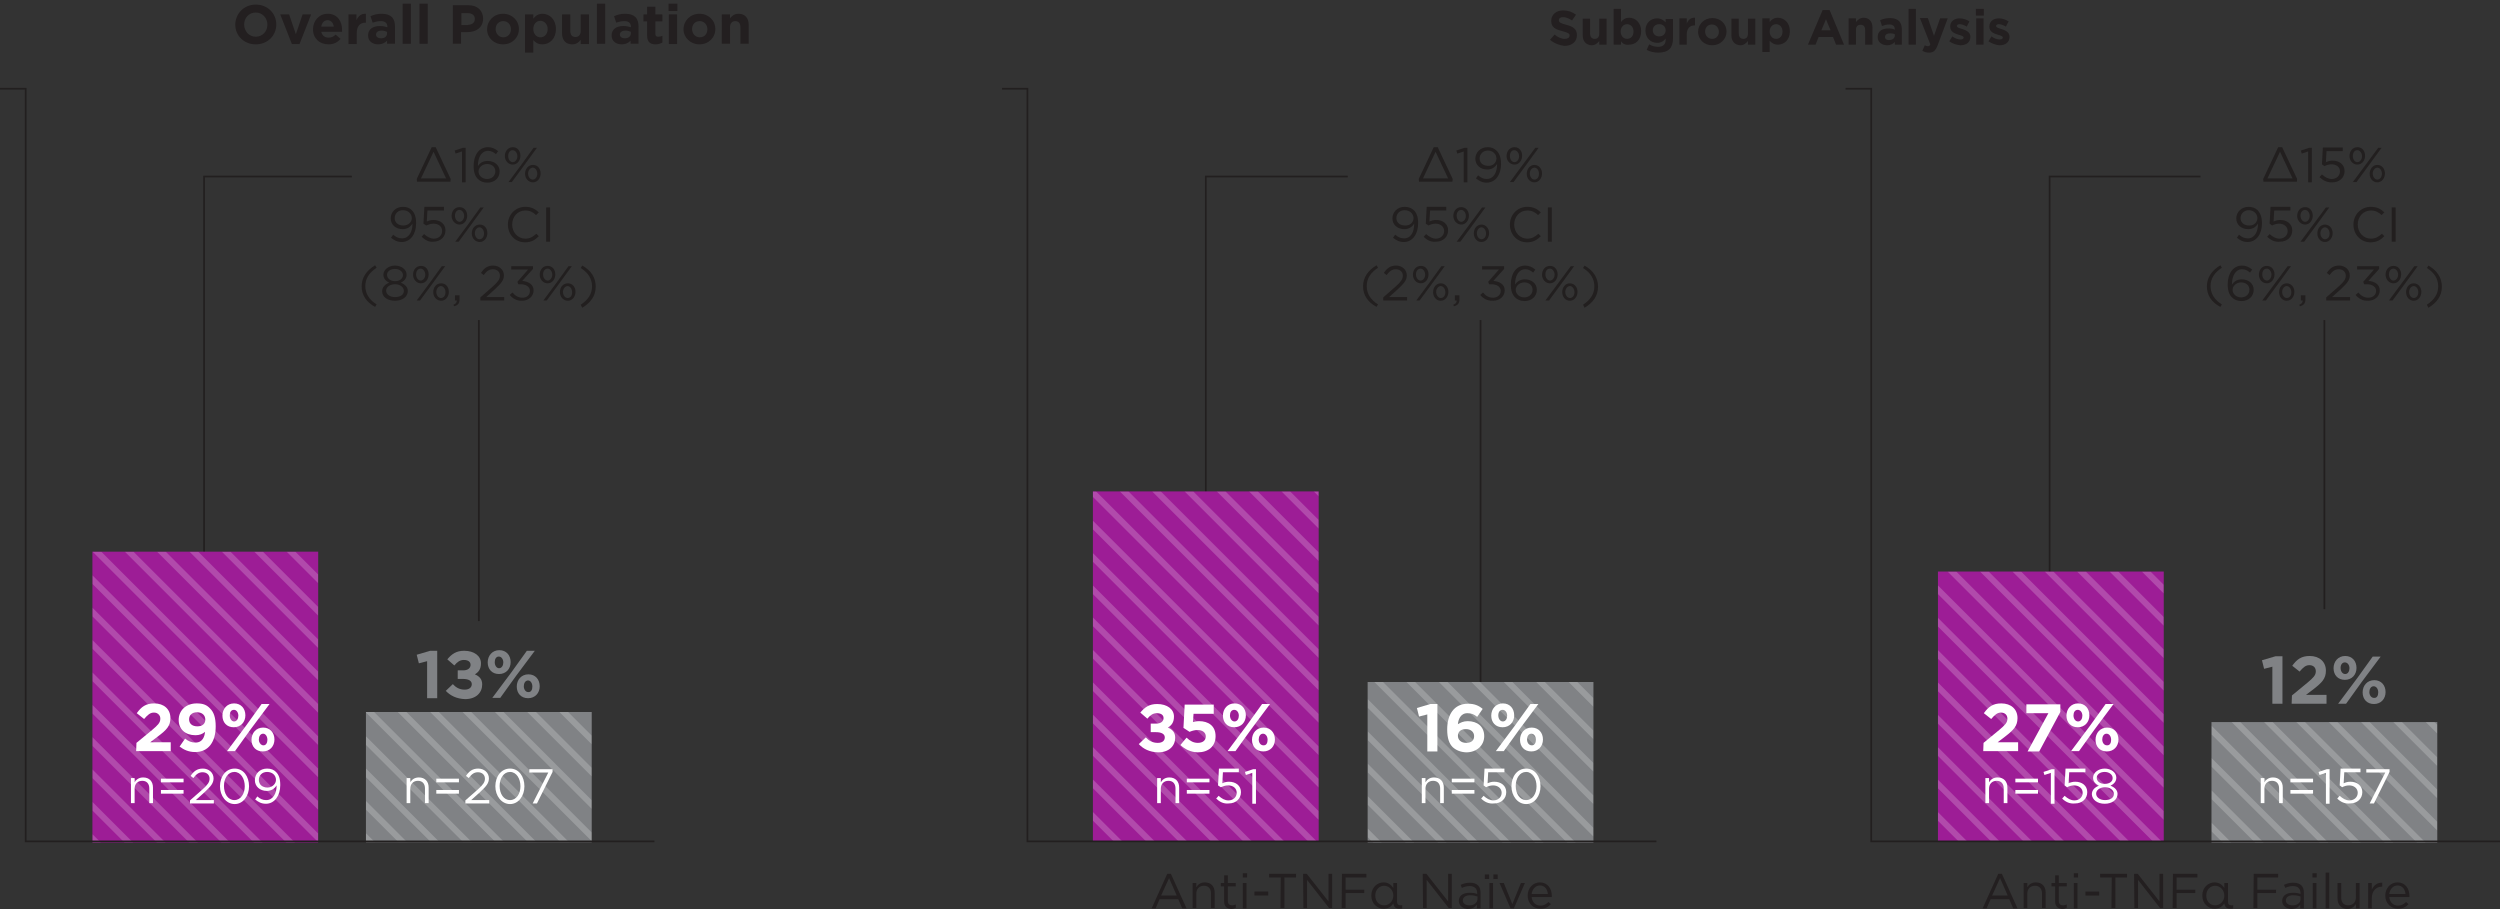 <?xml version="1.0" encoding="utf-8"?>
<!-- Generator: Adobe Illustrator 27.8.1, SVG Export Plug-In . SVG Version: 6.00 Build 0)  -->
<svg version="1.1" id="Layer_1" xmlns="http://www.w3.org/2000/svg" xmlns:xlink="http://www.w3.org/1999/xlink" x="0px" y="0px"
	 viewBox="0 0 817.1 297.1" style="enable-background:new 0 0 817.1 297.1;" xml:space="preserve">
<rect x="0" y="0" width="817.1" height="297.1" fill="#333333" stroke="none"/>
<style type="text/css">
	.st0{fill:none;stroke:#221F1F;stroke-width:0.58;stroke-miterlimit:10;}
	.st1{fill:none;stroke:#221F1F;stroke-width:0.57;stroke-miterlimit:10;}
	.st2{clip-path:url(#SVGID_00000029727256130313003310000010927272032356280461_);}
	.st3{clip-path:url(#SVGID_00000037653317627080911340000013065942326436339629_);}
	.st4{fill:#9D1D96;}
	.st5{opacity:0.2;}
	.st6{fill:none;stroke:#FFFFFF;stroke-width:2;stroke-miterlimit:10;}
	.st7{fill:#221F1F;}
	.st8{fill:#FFFFFF;}
	.st9{clip-path:url(#SVGID_00000137841437636036576330000002700954371575366312_);}
	.st10{clip-path:url(#SVGID_00000142872376790144507490000008165917005712634259_);}
	.st11{fill:#808285;}
	.st12{clip-path:url(#SVGID_00000139984999542205986970000005390346150992269484_);}
	.st13{clip-path:url(#SVGID_00000139978306352135202530000005895808336957461389_);}
	.st14{clip-path:url(#SVGID_00000065059914963547630160000011429513242847460278_);}
	.st15{clip-path:url(#SVGID_00000166646153299140192080000011875882531491353249_);}
	.st16{clip-path:url(#SVGID_00000052106294954239729220000002565007676661680819_);}
	.st17{clip-path:url(#SVGID_00000181809252026465023690000014627625452387039422_);}
	.st18{clip-path:url(#SVGID_00000021110327816007994830000001760008501441372319_);}
	.st19{clip-path:url(#SVGID_00000159435275832505936490000006683872823097630124_);}
	.st20{fill:#231F20;}
</style>
<g>
	<g>
		<line class="st0" x1="156.5" y1="203" x2="156.5" y2="104.6"/>
		<polyline class="st1" points="66.7,232.1 66.7,57.7 115,57.7 		"/>
		<g>
			<g>
				<g>
					<g>
						<defs>
							<rect id="SVGID_1_" x="30.2" y="180.3" width="73.8" height="95.1"/>
						</defs>
						<clipPath id="SVGID_00000080175706188196139650000001645287493970756001_">
							<use xlink:href="#SVGID_1_"  style="overflow:visible;"/>
						</clipPath>
						<g style="clip-path:url(#SVGID_00000080175706188196139650000001645287493970756001_);">
							<g>
								<g>
									<g>
										<g>
											<defs>
												
													<rect id="SVGID_00000062899663883077181870000012043886771749641887_" x="-30.1" y="52.7" width="223.5" height="223.5"/>
											</defs>
											<clipPath id="SVGID_00000174574212195095689110000008059688694432003973_">
												<use xlink:href="#SVGID_00000062899663883077181870000012043886771749641887_"  style="overflow:visible;"/>
											</clipPath>
											<g style="clip-path:url(#SVGID_00000174574212195095689110000008059688694432003973_);">
												<rect x="-30.1" y="52.7" class="st4" width="223.5" height="223.5"/>
												<g class="st5">
													<line class="st6" x1="8.6" y1="-128.2" x2="460.2" y2="323.3"/>
													<line class="st6" x1="3.4" y1="-122.9" x2="454.9" y2="328.6"/>
													<line class="st6" x1="-1.9" y1="-117.6" x2="449.6" y2="333.9"/>
													<line class="st6" x1="-7.2" y1="-112.4" x2="444.3" y2="339.2"/>
													<line class="st6" x1="-12.5" y1="-107.1" x2="439" y2="344.5"/>
													<line class="st6" x1="-17.8" y1="-101.8" x2="433.7" y2="349.7"/>
													<line class="st6" x1="-23.1" y1="-96.5" x2="428.4" y2="355"/>
													<line class="st6" x1="-28.4" y1="-91.2" x2="423.2" y2="360.3"/>
													<line class="st6" x1="-33.7" y1="-85.9" x2="417.9" y2="365.6"/>
													<line class="st6" x1="-39" y1="-80.6" x2="412.6" y2="370.9"/>
													<line class="st6" x1="-44.2" y1="-75.3" x2="407.3" y2="376.2"/>
													<line class="st6" x1="-49.5" y1="-70.1" x2="402" y2="381.5"/>
													<line class="st6" x1="-54.8" y1="-64.8" x2="396.7" y2="386.8"/>
													<line class="st6" x1="-60.1" y1="-59.5" x2="391.4" y2="392.1"/>
													<line class="st6" x1="-65.4" y1="-54.2" x2="386.1" y2="397.3"/>
													<line class="st6" x1="-70.7" y1="-48.9" x2="380.8" y2="402.6"/>
													<line class="st6" x1="-76" y1="-43.6" x2="375.6" y2="407.9"/>
													<line class="st6" x1="-81.3" y1="-38.3" x2="370.3" y2="413.2"/>
													<line class="st6" x1="-86.5" y1="-33" x2="365" y2="418.5"/>
													<line class="st6" x1="-91.8" y1="-27.8" x2="359.7" y2="423.8"/>
													<line class="st6" x1="-97.1" y1="-22.5" x2="354.4" y2="429.1"/>
													<line class="st6" x1="-102.4" y1="-17.2" x2="349.1" y2="434.3"/>
													<line class="st6" x1="-107.7" y1="-11.9" x2="343.8" y2="439.6"/>
													<line class="st6" x1="-113" y1="-6.6" x2="338.5" y2="444.9"/>
													<line class="st6" x1="-118.3" y1="-1.3" x2="333.3" y2="450.2"/>
													<line class="st6" x1="-123.6" y1="4" x2="328" y2="455.5"/>
													<line class="st6" x1="-128.8" y1="9.3" x2="322.7" y2="460.8"/>
													<line class="st6" x1="-134.1" y1="14.5" x2="317.4" y2="466.1"/>
													<line class="st6" x1="-139.4" y1="19.8" x2="312.1" y2="471.4"/>
													<line class="st6" x1="-144.7" y1="25.1" x2="306.8" y2="476.7"/>
													<line class="st6" x1="-150" y1="30.4" x2="301.5" y2="481.9"/>
													<line class="st6" x1="-155.3" y1="35.7" x2="296.2" y2="487.2"/>
													<line class="st6" x1="-160.6" y1="41" x2="290.9" y2="492.5"/>
													<line class="st6" x1="-165.9" y1="46.3" x2="285.7" y2="497.8"/>
													<line class="st6" x1="-171.1" y1="51.6" x2="280.4" y2="503.1"/>
													<line class="st6" x1="-176.4" y1="56.9" x2="275.1" y2="508.4"/>
													<line class="st6" x1="-181.7" y1="62.1" x2="269.8" y2="513.7"/>
													<line class="st6" x1="-187" y1="67.4" x2="264.5" y2="519"/>
													<line class="st6" x1="-192.3" y1="72.7" x2="259.2" y2="524.2"/>
													<line class="st6" x1="-197.6" y1="78" x2="253.9" y2="529.5"/>
													<line class="st6" x1="-202.9" y1="83.3" x2="248.7" y2="534.8"/>
													<line class="st6" x1="-208.2" y1="88.6" x2="243.4" y2="540.1"/>
													<line class="st6" x1="-213.4" y1="93.9" x2="238.1" y2="545.4"/>
												</g>
											</g>
										</g>
									</g>
								</g>
							</g>
						</g>
					</g>
				</g>
			</g>
		</g>
		<g>
			<path class="st7" d="M134.8,73.3v-0.2c-0.7,1.1-1.7,1.8-3.2,1.8c-2.3,0-3.9-1.5-3.9-3.5l0,0c0-2.1,1.6-3.8,4-3.8
				c1.3,0,2.2,0.4,2.9,1.1c0.9,0.9,1.4,2.1,1.4,4.3l0,0c0,3.6-1.9,6.1-4.7,6.1c-1.5,0-2.5-0.6-3.5-1.4l0.7-1
				c0.9,0.8,1.8,1.2,2.8,1.2C133.6,78,134.8,75.8,134.8,73.3L134.8,73.3z M134.6,71.3L134.6,71.3c0-1.4-1.2-2.6-2.9-2.6
				s-2.7,1.2-2.7,2.6l0,0c0,1.4,1.1,2.4,2.8,2.4S134.6,72.6,134.6,71.3L134.6,71.3z"/>
			<path class="st7" d="M137.8,77.4l0.8-0.9c1,0.9,2.1,1.5,3.2,1.5c1.6,0,2.7-1.1,2.7-2.5l0,0c0-1.4-1.1-2.4-2.8-2.4
				c-0.9,0-1.7,0.3-2.4,0.6l-0.9-0.6l0.3-5.5h6.4v1.2h-5.4l-0.2,3.6c0.7-0.3,1.3-0.5,2.2-0.5c2.2,0,3.9,1.3,3.9,3.4l0,0
				c0,2.2-1.7,3.7-4,3.7C140.2,79.2,138.9,78.4,137.8,77.4L137.8,77.4z"/>
			<path class="st7" d="M147.6,70.6L147.6,70.6c0-1.6,1-2.9,2.6-2.9s2.5,1.3,2.5,2.8l0,0c0,1.5-1,2.9-2.5,2.9S147.6,72,147.6,70.6
				L147.6,70.6z M148.7,70.5L148.7,70.5c0,1.1,0.7,2,1.5,2s1.5-0.9,1.5-1.9l0,0c0-1.1-0.7-2-1.5-2C149.3,68.6,148.7,69.4,148.7,70.5
				z M157,67.8h1.1l-4.3,5.9l-3.9,5.3h-1.1l4.3-5.8L157,67.8L157,67.8z M154.2,76.3L154.2,76.3c0-1.6,1-2.9,2.6-2.9s2.5,1.3,2.5,2.8
				l0,0c0,1.5-1,2.9-2.5,2.9S154.2,77.8,154.2,76.3L154.2,76.3z M158.2,76.3L158.2,76.3c0-1.1-0.7-2-1.5-2s-1.5,0.9-1.5,1.9l0,0
				c0,1.1,0.7,2,1.5,2C157.6,78.2,158.2,77.4,158.2,76.3z"/>
			<path class="st7" d="M166,73.4L166,73.4c0-3.2,2.4-5.8,5.7-5.8c2,0,3.2,0.7,4.4,1.8l-0.9,0.9c-0.9-0.9-2-1.5-3.5-1.5
				c-2.5,0-4.3,2-4.3,4.6l0,0c0,2.6,1.9,4.6,4.3,4.6c1.5,0,2.5-0.6,3.6-1.6l0.8,0.8c-1.2,1.2-2.4,2-4.5,2
				C168.4,79.2,166,76.7,166,73.4L166,73.4z"/>
			<path class="st7" d="M178.5,67.8h1.3V79h-1.3V67.8z"/>
			<path class="st7" d="M118.2,93.6c0-2.9,1.6-5.2,4.4-6.9l0.5,0.8c-2.4,1.6-3.7,3.5-3.7,6s1.3,4.5,3.7,6l-0.5,0.8
				C119.8,98.8,118.2,96.5,118.2,93.6z"/>
			<path class="st7" d="M124.9,95.2L124.9,95.2c0-1.4,1-2.3,2.3-2.8c-1-0.5-1.9-1.3-1.9-2.6l0,0c0-1.7,1.8-3,3.8-3s3.8,1.2,3.8,3
				l0,0c0,1.3-0.9,2.1-1.9,2.6c1.3,0.5,2.3,1.4,2.3,2.7l0,0c0,1.9-1.8,3.2-4.2,3.2S124.9,97.1,124.9,95.2L124.9,95.2z M132,95.1
				L132,95.1c0-1.3-1.3-2.2-2.9-2.2s-2.9,0.9-2.9,2.1l0,0c0,1.1,1.1,2.1,2.9,2.1S132,96.3,132,95.1z M131.7,89.9L131.7,89.9
				c0-1.1-1.1-2-2.6-2s-2.6,0.8-2.6,1.9l0,0c0,1.2,1.1,2.1,2.6,2.1S131.7,91.1,131.7,89.9z"/>
			<path class="st7" d="M135,89.8L135,89.8c0-1.6,1-2.9,2.6-2.9s2.5,1.3,2.5,2.8l0,0c0,1.5-1,2.9-2.5,2.9S135,91.3,135,89.8z
				 M136,89.7L136,89.7c0,1.1,0.7,2,1.5,2s1.5-0.9,1.5-1.9l0,0c0-1.1-0.7-2-1.5-2C136.6,87.8,136,88.6,136,89.7z M144.4,87h1.1
				l-4.3,5.9l-3.9,5.3h-1.1l4.3-5.8L144.4,87L144.4,87z M141.6,95.5L141.6,95.5c0-1.6,1-2.9,2.6-2.9s2.5,1.3,2.5,2.8l0,0
				c0,1.5-1,2.9-2.5,2.9S141.6,97,141.6,95.5L141.6,95.5z M145.6,95.5L145.6,95.5c0-1.1-0.7-2-1.5-2s-1.5,0.9-1.5,1.9l0,0
				c0,1.1,0.7,2,1.5,2C145,97.4,145.6,96.6,145.6,95.5z"/>
			<path class="st7" d="M148.2,99.6c0.8-0.3,1.1-0.7,1.1-1.4h-0.6v-1.7h1.5v1.4c0,1.3-0.6,1.9-1.8,2.2L148.2,99.6L148.2,99.6z"/>
			<path class="st7" d="M157,97.2l4.1-3.6c1.7-1.5,2.3-2.4,2.3-3.5c0-1.3-1-2.1-2.3-2.1s-2.1,0.7-3,1.9l-0.9-0.7
				c1-1.5,2.1-2.4,4-2.4s3.5,1.3,3.5,3.2l0,0c0,1.6-0.9,2.6-2.8,4.4l-3,2.7h5.9v1.1H157V97.2L157,97.2z"/>
			<path class="st7" d="M166.6,96.4l0.9-0.8c0.9,1.1,1.9,1.7,3.3,1.7s2.4-0.9,2.4-2.2l0,0c0-1.4-1.3-2.2-3.1-2.2h-0.7l-0.3-0.8
				l3.5-4h-5.5V87h7.1v0.9l-3.5,3.9c1.9,0.2,3.7,1.1,3.7,3.1l0,0c0,2-1.7,3.4-3.8,3.4C168.9,98.4,167.5,97.5,166.6,96.4L166.6,96.4z
				"/>
			<path class="st7" d="M176.4,89.8L176.4,89.8c0-1.6,1-2.9,2.6-2.9s2.5,1.3,2.5,2.8l0,0c0,1.5-1,2.9-2.5,2.9S176.4,91.3,176.4,89.8
				z M177.5,89.7L177.5,89.7c0,1.1,0.7,2,1.5,2s1.5-0.9,1.5-1.9l0,0c0-1.1-0.7-2-1.5-2C178.1,87.8,177.5,88.6,177.5,89.7z M185.8,87
				h1.1l-4.3,5.9l-3.9,5.3h-1.1l4.3-5.8L185.8,87L185.8,87z M183,95.5L183,95.5c0-1.6,1-2.9,2.6-2.9s2.5,1.3,2.5,2.8l0,0
				c0,1.5-1,2.9-2.5,2.9S183,97,183,95.5L183,95.5z M187,95.5L187,95.5c0-1.1-0.7-2-1.5-2s-1.5,0.9-1.5,1.9l0,0c0,1.1,0.7,2,1.5,2
				C186.5,97.4,187,96.6,187,95.5z"/>
			<path class="st7" d="M189.8,99.6c2.4-1.6,3.7-3.5,3.7-6s-1.3-4.5-3.7-6l0.5-0.8c2.9,1.6,4.4,3.9,4.4,6.9s-1.6,5.2-4.4,6.9
				L189.8,99.6z"/>
		</g>
		<g>
			<path class="st8" d="M44.6,242.8l5.1-4.2c1.9-1.6,2.7-2.4,2.7-3.7s-0.9-2-2.1-2s-2,0.7-3.2,2.1l-2.4-1.9c1.5-2.1,3-3.2,5.7-3.2
				c3.2,0,5.3,1.9,5.3,4.8l0,0c0,2.6-1.3,3.9-4.1,6l-2.5,1.9h6.7v2.9H44.5L44.6,242.8L44.6,242.8z"/>
			<path class="st8" d="M67,239.2c-0.8,0.7-1.8,1.1-3.1,1.1c-3.3,0-5.5-1.9-5.5-5l0,0c0-3.1,2.4-5.4,5.9-5.4c2.1,0,3.3,0.5,4.4,1.7
				c1.1,1.1,1.8,2.8,1.8,5.8l0,0c0,5-2.3,8.4-6.7,8.4c-2.2,0-3.8-0.8-5.1-1.8l1.8-2.6c1.1,0.9,2.1,1.3,3.4,1.3
				C66.3,242.7,66.9,240.6,67,239.2L67,239.2z M67.1,235.2L67.1,235.2c0-1.4-1-2.4-2.7-2.4s-2.6,1-2.6,2.3l0,0c0,1.4,1,2.3,2.7,2.3
				S67.1,236.5,67.1,235.2L67.1,235.2z"/>
			<path class="st8" d="M72.7,233.9L72.7,233.9c0-2.2,1.5-4,3.8-4s3.7,1.7,3.7,3.9l0,0c0,2.2-1.5,3.9-3.8,3.9S72.7,236.1,72.7,233.9
				z M85.5,230.1h2.6l-6.2,8.3l-5.1,7.1h-2.6l6.2-8.3L85.5,230.1L85.5,230.1z M75.1,233.8L75.1,233.8c0,1.1,0.6,2,1.4,2
				c0.9,0,1.4-0.9,1.4-1.9l0,0c0-1-0.6-1.9-1.4-1.9C75.5,232,75.1,232.8,75.1,233.8z M82.2,241.8L82.2,241.8c0-2.2,1.5-4,3.8-4
				s3.7,1.7,3.7,3.9l0,0c0,2.2-1.5,3.9-3.8,3.9S82.2,244,82.2,241.8z M87.4,241.8L87.4,241.8c0-1.1-0.6-2-1.4-2
				c-0.9,0-1.4,0.9-1.4,1.9l0,0c0,1,0.6,1.9,1.4,1.9C86.9,243.7,87.4,242.8,87.4,241.8z"/>
		</g>
		<g>
			<g>
				<g>
					<g>
						<defs>
							<rect id="SVGID_00000017518134308348244130000003121998409902513336_" x="119.6" y="232.7" width="73.8" height="42.6"/>
						</defs>
						<clipPath id="SVGID_00000048468524351879811530000011819637944807702932_">
							<use xlink:href="#SVGID_00000017518134308348244130000003121998409902513336_"  style="overflow:visible;"/>
						</clipPath>
						<g style="clip-path:url(#SVGID_00000048468524351879811530000011819637944807702932_);">
							<g>
								<g>
									<g>
										<g>
											<defs>
												
													<rect id="SVGID_00000001663864721454345910000014743410298897559945_" x="64.6" y="57.7" width="223.5" height="223.5"/>
											</defs>
											<clipPath id="SVGID_00000152245146721063608750000004754898043057520536_">
												<use xlink:href="#SVGID_00000001663864721454345910000014743410298897559945_"  style="overflow:visible;"/>
											</clipPath>
											<g style="clip-path:url(#SVGID_00000152245146721063608750000004754898043057520536_);">
												<rect x="64.6" y="57.7" class="st11" width="223.5" height="223.5"/>
												<g class="st5">
													<line class="st6" x1="103.3" y1="-123.2" x2="554.9" y2="328.3"/>
													<line class="st6" x1="98.1" y1="-118" x2="549.6" y2="333.6"/>
													<line class="st6" x1="92.8" y1="-112.7" x2="544.3" y2="338.9"/>
													<line class="st6" x1="87.5" y1="-107.4" x2="539" y2="344.2"/>
													<line class="st6" x1="82.2" y1="-102.1" x2="533.7" y2="349.4"/>
													<line class="st6" x1="76.9" y1="-96.8" x2="528.4" y2="354.7"/>
													<line class="st6" x1="71.6" y1="-91.5" x2="523.1" y2="360"/>
													<line class="st6" x1="66.3" y1="-86.2" x2="517.9" y2="365.3"/>
													<line class="st6" x1="61" y1="-80.9" x2="512.6" y2="370.6"/>
													<line class="st6" x1="55.8" y1="-75.6" x2="507.3" y2="375.9"/>
													<line class="st6" x1="50.5" y1="-70.4" x2="502" y2="381.2"/>
													<line class="st6" x1="45.2" y1="-65.1" x2="496.7" y2="386.5"/>
													<line class="st6" x1="39.9" y1="-59.8" x2="491.4" y2="391.7"/>
													<line class="st6" x1="34.6" y1="-54.5" x2="486.1" y2="397"/>
													<line class="st6" x1="29.3" y1="-49.2" x2="480.8" y2="402.3"/>
													<line class="st6" x1="24" y1="-43.9" x2="475.5" y2="407.6"/>
													<line class="st6" x1="18.7" y1="-38.6" x2="470.3" y2="412.9"/>
													<line class="st6" x1="13.4" y1="-33.3" x2="465" y2="418.2"/>
													<line class="st6" x1="8.2" y1="-28.1" x2="459.7" y2="423.5"/>
													<line class="st6" x1="2.9" y1="-22.8" x2="454.4" y2="428.8"/>
													<line class="st6" x1="-2.4" y1="-17.5" x2="449.1" y2="434.1"/>
													<line class="st6" x1="-7.7" y1="-12.2" x2="443.8" y2="439.3"/>
													<line class="st6" x1="-13" y1="-6.9" x2="438.5" y2="444.6"/>
													<line class="st6" x1="-18.3" y1="-1.6" x2="433.2" y2="449.9"/>
													<line class="st6" x1="-23.6" y1="3.7" x2="427.9" y2="455.2"/>
													<line class="st6" x1="-28.9" y1="9" x2="422.7" y2="460.5"/>
													<line class="st6" x1="-34.2" y1="14.3" x2="417.4" y2="465.8"/>
													<line class="st6" x1="-39.4" y1="19.5" x2="412.1" y2="471.1"/>
													<line class="st6" x1="-44.7" y1="24.8" x2="406.8" y2="476.4"/>
													<line class="st6" x1="-50" y1="30.1" x2="401.5" y2="481.6"/>
													<line class="st6" x1="-55.3" y1="35.4" x2="396.2" y2="486.9"/>
													<line class="st6" x1="-60.6" y1="40.7" x2="390.9" y2="492.2"/>
													<line class="st6" x1="-65.9" y1="46" x2="385.7" y2="497.5"/>
													<line class="st6" x1="-71.2" y1="51.3" x2="380.4" y2="502.8"/>
													<line class="st6" x1="-76.4" y1="56.6" x2="375.1" y2="508.1"/>
													<line class="st6" x1="-81.7" y1="61.9" x2="369.8" y2="513.4"/>
													<line class="st6" x1="-87" y1="67.1" x2="364.5" y2="518.7"/>
													<line class="st6" x1="-92.3" y1="72.4" x2="359.2" y2="523.9"/>
													<line class="st6" x1="-97.6" y1="77.7" x2="353.9" y2="529.2"/>
													<line class="st6" x1="-102.9" y1="83" x2="348.6" y2="534.5"/>
													<line class="st6" x1="-108.2" y1="88.3" x2="343.3" y2="539.8"/>
													<line class="st6" x1="-113.5" y1="93.6" x2="338.1" y2="545.1"/>
													<line class="st6" x1="-118.8" y1="98.9" x2="332.8" y2="550.4"/>
												</g>
											</g>
										</g>
									</g>
								</g>
							</g>
						</g>
					</g>
				</g>
			</g>
		</g>
		<g>
			<path class="st11" d="M139.6,216.1l-2.7,0.7l-0.7-2.8l4.4-1.3h2.3v15.5h-3.3V216.1L139.6,216.1z"/>
			<path class="st11" d="M145.7,225.8l2.3-2.2c1,1.1,2.2,1.8,3.9,1.8c1.4,0,2.3-0.7,2.3-1.8l0,0c0-1.1-1.1-1.7-2.9-1.7h-1.7v-2.8
				h1.8c1.6,0,2.4-0.8,2.4-1.8l0,0c0-1-0.8-1.6-2.2-1.6c-1.3,0-2.2,0.7-3.1,1.8l-2.3-2c1.4-1.7,2.9-2.8,5.5-2.8
				c3.3,0,5.5,1.7,5.5,4.1l0,0c0,1.9-0.8,2.9-2,3.6c1.4,0.6,2.4,1.5,2.4,3.3l0,0c0,2.7-2,4.8-5.6,4.8
				C149.3,228.4,147.2,227.4,145.7,225.8L145.7,225.8z"/>
			<path class="st11" d="M159.4,216.5L159.4,216.5c0-2.2,1.5-4,3.8-4s3.7,1.7,3.7,3.9l0,0c0,2.2-1.5,3.9-3.8,3.9
				S159.4,218.7,159.4,216.5z M172.2,212.7h2.6l-6.2,8.3l-5.1,7.1h-2.6l6.2-8.3L172.2,212.7z M161.7,216.4L161.7,216.4
				c0,1.1,0.6,2,1.4,2c0.9,0,1.4-0.9,1.4-1.9l0,0c0-1-0.6-1.9-1.4-1.9C162.2,214.5,161.7,215.4,161.7,216.4z M168.9,224.4
				L168.9,224.4c0-2.2,1.5-4,3.8-4s3.7,1.7,3.7,3.9l0,0c0,2.2-1.5,3.9-3.8,3.9S168.9,226.6,168.9,224.4z M174,224.4L174,224.4
				c0-1.1-0.6-2-1.4-2c-0.9,0-1.4,0.9-1.4,1.9l0,0c0,1,0.6,1.9,1.4,1.9C173.6,226.3,174,225.4,174,224.4z"/>
		</g>
		<g>
			<path class="st7" d="M136.2,58.5l4.9-10.4h1.3l4.9,10.4l-0.1,0.9h-10.9L136.2,58.5L136.2,58.5z M145.8,58.3l-4.1-8.7l-4.1,8.7
				H145.8L145.8,58.3z"/>
			<path class="st7" d="M151,49.5l-2.1,0.7l-0.3-1l2.7-0.9h0.9v11.3H151V49.5L151,49.5z"/>
			<path class="st7" d="M156.2,58.5c-0.9-0.9-1.4-2.1-1.4-4.3l0,0c0-3.4,1.7-6.1,4.7-6.1c1.3,0,2.3,0.5,3.3,1.3l-0.7,1
				c-0.8-0.7-1.6-1.1-2.6-1.1c-2.2,0-3.3,2.3-3.3,4.8v0.2c0.7-1.1,1.7-1.7,3.2-1.7c2.1,0,3.9,1.3,3.9,3.4l0,0c0,2.2-1.7,3.7-4,3.7
				C157.9,59.7,156.9,59.2,156.2,58.5L156.2,58.5z M161.9,56L161.9,56c0-1.4-1.1-2.4-2.7-2.4s-2.8,1.2-2.8,2.4l0,0
				c0,1.4,1.2,2.5,2.8,2.5S161.9,57.4,161.9,56z"/>
			<path class="st7" d="M165,51L165,51c0-1.5,1-2.9,2.6-2.9s2.5,1.3,2.5,2.8l0,0c0,1.5-1,2.9-2.5,2.9S165,52.5,165,51z M166.1,51
				L166.1,51c0,1.2,0.7,2,1.5,2s1.5-0.9,1.5-1.9l0,0c0-1.1-0.7-2-1.5-2C166.7,49,166.1,49.9,166.1,51z M174.4,48.3h1.1l-4.3,5.9
				l-3.9,5.3h-1.1l4.3-5.8L174.4,48.3L174.4,48.3z M171.6,56.8L171.6,56.8c0-1.5,1-2.9,2.6-2.9s2.5,1.3,2.5,2.8l0,0
				c0,1.5-1,2.9-2.5,2.9S171.6,58.3,171.6,56.8L171.6,56.8z M175.6,56.8L175.6,56.8c0-1.2-0.7-2-1.5-2s-1.5,0.9-1.5,1.9l0,0
				c0,1.1,0.7,2,1.5,2C175,58.7,175.6,57.8,175.6,56.8z"/>
		</g>
		<g>
			<path class="st8" d="M132.9,254.3h1.2v1.4c0.5-0.9,1.4-1.6,2.8-1.6c2,0,3.2,1.3,3.2,3.3v5.1h-1.2v-4.8c0-1.5-0.8-2.5-2.3-2.5
				s-2.5,1-2.5,2.6v4.7h-1.2V254.3L132.9,254.3z"/>
			<path class="st8" d="M142.6,254.5h7.4v1.2h-7.4V254.5z M142.6,258.2h7.4v1.2h-7.4V258.2z"/>
			<path class="st8" d="M152.1,261.6l4.1-3.6c1.7-1.5,2.3-2.4,2.3-3.5c0-1.3-1-2.1-2.3-2.1s-2.1,0.7-3,1.9l-0.9-0.7
				c1-1.5,2.1-2.4,4-2.4s3.5,1.3,3.5,3.2l0,0c0,1.6-0.9,2.6-2.8,4.4l-3,2.7h5.9v1.1h-7.8V261.6L152.1,261.6z"/>
			<path class="st8" d="M161.9,257L161.9,257c0-3.2,1.9-5.8,4.8-5.8s4.7,2.6,4.7,5.8l0,0c0,3.1-1.9,5.8-4.7,5.8
				S161.9,260.1,161.9,257z M170.1,257L170.1,257c0-2.5-1.3-4.7-3.4-4.7s-3.4,2.1-3.4,4.6l0,0c0,2.5,1.3,4.6,3.4,4.6
				S170.1,259.4,170.1,257L170.1,257z"/>
			<path class="st8" d="M179.2,252.5H173v-1.1h7.6v0.9l-5.1,10.3h-1.4L179.2,252.5L179.2,252.5z"/>
		</g>
		<g>
			<path class="st8" d="M42.8,254.3H44v1.4c0.5-0.9,1.4-1.6,2.8-1.6c2,0,3.2,1.3,3.2,3.3v5.1h-1.2v-4.8c0-1.5-0.8-2.5-2.3-2.5
				s-2.5,1-2.5,2.6v4.7h-1.2V254.3L42.8,254.3z"/>
			<path class="st8" d="M52.6,254.5H60v1.2h-7.4V254.5z M52.6,258.2H60v1.2h-7.4V258.2z"/>
			<path class="st8" d="M62.1,261.6l4.1-3.6c1.7-1.5,2.3-2.4,2.3-3.5c0-1.3-1-2.1-2.3-2.1s-2.1,0.7-3,1.9l-0.9-0.7
				c1-1.5,2.1-2.4,4-2.4s3.5,1.3,3.5,3.2l0,0c0,1.6-0.9,2.6-2.8,4.4l-3,2.7h5.9v1.1h-7.8L62.1,261.6L62.1,261.6z"/>
			<path class="st8" d="M71.9,257L71.9,257c0-3.2,1.9-5.8,4.8-5.8s4.7,2.6,4.7,5.8l0,0c0,3.1-1.9,5.8-4.7,5.8
				C73.9,262.8,71.9,260.1,71.9,257z M80,257L80,257c0-2.5-1.3-4.7-3.4-4.7s-3.4,2.1-3.4,4.6l0,0c0,2.5,1.3,4.6,3.4,4.6
				S80,259.4,80,257L80,257z"/>
			<path class="st8" d="M90.4,256.9v-0.2c-0.7,1.1-1.7,1.8-3.2,1.8c-2.3,0-3.9-1.5-3.9-3.5l0,0c0-2.1,1.6-3.8,4-3.8
				c1.3,0,2.2,0.4,2.9,1.1c0.9,0.9,1.4,2.1,1.4,4.3l0,0c0,3.5-1.9,6.1-4.7,6.1c-1.5,0-2.5-0.6-3.5-1.4l0.7-1
				c0.9,0.8,1.8,1.2,2.8,1.2C89.2,261.6,90.4,259.3,90.4,256.9L90.4,256.9z M90.2,254.9L90.2,254.9c0-1.5-1.2-2.6-2.9-2.6
				s-2.7,1.2-2.7,2.6l0,0c0,1.4,1.1,2.5,2.8,2.5S90.2,256.1,90.2,254.9L90.2,254.9z"/>
		</g>
		<polyline class="st1" points="0,29 8.4,29 8.4,275 213.9,275 		"/>
	</g>
	<g>
		<polyline class="st1" points="394.1,228.1 394.1,57.7 440.5,57.7 		"/>
		<g>
			<g>
				<g>
					<g>
						<defs>
							<rect id="SVGID_00000069390415079483162080000011017944760255689857_" x="357.2" y="160.6" width="73.8" height="114.8"/>
						</defs>
						<clipPath id="SVGID_00000132777681324018419320000016403969843139350158_">
							<use xlink:href="#SVGID_00000069390415079483162080000011017944760255689857_"  style="overflow:visible;"/>
						</clipPath>
						<g style="clip-path:url(#SVGID_00000132777681324018419320000016403969843139350158_);">
							<g>
								<g>
									<g>
										<g>
											<defs>
												
													<rect id="SVGID_00000059290678515009964780000008244171205191810975_" x="313.7" y="51.5" width="223.5" height="223.5"/>
											</defs>
											<clipPath id="SVGID_00000152247174865619549440000002651213727246723495_">
												<use xlink:href="#SVGID_00000059290678515009964780000008244171205191810975_"  style="overflow:visible;"/>
											</clipPath>
											<g style="clip-path:url(#SVGID_00000152247174865619549440000002651213727246723495_);">
												<rect x="313.7" y="51.5" class="st4" width="223.5" height="223.5"/>
												<g class="st5">
													<line class="st6" x1="352.4" y1="-129.4" x2="803.9" y2="322.2"/>
													<line class="st6" x1="347.1" y1="-124.1" x2="798.6" y2="327.4"/>
													<line class="st6" x1="341.8" y1="-118.8" x2="793.3" y2="332.7"/>
													<line class="st6" x1="336.5" y1="-113.5" x2="788" y2="338"/>
													<line class="st6" x1="331.2" y1="-108.2" x2="782.7" y2="343.3"/>
													<line class="st6" x1="325.9" y1="-102.9" x2="777.5" y2="348.6"/>
													<line class="st6" x1="320.7" y1="-97.6" x2="772.2" y2="353.9"/>
													<line class="st6" x1="315.4" y1="-92.4" x2="766.9" y2="359.2"/>
													<line class="st6" x1="310.1" y1="-87.1" x2="761.6" y2="364.5"/>
													<line class="st6" x1="304.8" y1="-81.8" x2="756.3" y2="369.7"/>
													<line class="st6" x1="299.5" y1="-76.5" x2="751" y2="375"/>
													<line class="st6" x1="294.2" y1="-71.2" x2="745.7" y2="380.3"/>
													<line class="st6" x1="288.9" y1="-65.9" x2="740.4" y2="385.6"/>
													<line class="st6" x1="283.6" y1="-60.6" x2="735.2" y2="390.9"/>
													<line class="st6" x1="278.3" y1="-55.4" x2="729.9" y2="396.2"/>
													<line class="st6" x1="273.1" y1="-50.1" x2="724.6" y2="401.5"/>
													<line class="st6" x1="267.8" y1="-44.8" x2="719.3" y2="406.7"/>
													<line class="st6" x1="262.5" y1="-39.5" x2="714" y2="412"/>
													<line class="st6" x1="257.2" y1="-34.2" x2="708.7" y2="417.3"/>
													<line class="st6" x1="251.9" y1="-28.9" x2="703.4" y2="422.6"/>
													<line class="st6" x1="246.6" y1="-23.6" x2="698.1" y2="427.9"/>
													<line class="st6" x1="241.3" y1="-18.3" x2="692.9" y2="433.2"/>
													<line class="st6" x1="236" y1="-13" x2="687.6" y2="438.5"/>
													<line class="st6" x1="230.7" y1="-7.8" x2="682.3" y2="443.8"/>
													<line class="st6" x1="225.5" y1="-2.5" x2="677" y2="449.1"/>
													<line class="st6" x1="220.2" y1="2.8" x2="671.7" y2="454.4"/>
													<line class="st6" x1="214.9" y1="8.1" x2="666.4" y2="459.6"/>
													<line class="st6" x1="209.6" y1="13.4" x2="661.1" y2="464.9"/>
													<line class="st6" x1="204.3" y1="18.7" x2="655.8" y2="470.2"/>
													<line class="st6" x1="199" y1="24" x2="650.5" y2="475.5"/>
													<line class="st6" x1="193.7" y1="29.3" x2="645.3" y2="480.8"/>
													<line class="st6" x1="188.5" y1="34.5" x2="640" y2="486.1"/>
													<line class="st6" x1="183.2" y1="39.8" x2="634.7" y2="491.4"/>
													<line class="st6" x1="177.9" y1="45.1" x2="629.4" y2="496.7"/>
													<line class="st6" x1="172.6" y1="50.4" x2="624.1" y2="501.9"/>
													<line class="st6" x1="167.3" y1="55.7" x2="618.8" y2="507.2"/>
													<line class="st6" x1="162" y1="61" x2="613.5" y2="512.5"/>
													<line class="st6" x1="156.7" y1="66.3" x2="608.2" y2="517.8"/>
													<line class="st6" x1="151.4" y1="71.6" x2="603" y2="523.1"/>
													<line class="st6" x1="146.1" y1="76.8" x2="597.7" y2="528.4"/>
													<line class="st6" x1="140.8" y1="82.1" x2="592.4" y2="533.7"/>
													<line class="st6" x1="135.6" y1="87.4" x2="587.1" y2="539"/>
													<line class="st6" x1="130.3" y1="92.7" x2="581.8" y2="544.2"/>
												</g>
											</g>
										</g>
									</g>
								</g>
							</g>
						</g>
					</g>
				</g>
			</g>
		</g>
		<line class="st0" x1="483.9" y1="224.3" x2="483.9" y2="104.6"/>
		<g>
			<path class="st7" d="M462.2,73.3v-0.2c-0.7,1.1-1.7,1.8-3.2,1.8c-2.3,0-3.9-1.5-3.9-3.5l0,0c0-2.1,1.6-3.8,4-3.8
				c1.3,0,2.2,0.4,3,1.1c0.9,0.9,1.4,2.1,1.4,4.3l0,0c0,3.6-1.9,6.1-4.7,6.1c-1.5,0-2.5-0.6-3.5-1.4l0.7-1c0.9,0.8,1.8,1.2,2.8,1.2
				C461.1,78,462.2,75.8,462.2,73.3L462.2,73.3z M462,71.3L462,71.3c0-1.4-1.2-2.6-2.9-2.6s-2.7,1.2-2.7,2.6l0,0
				c0,1.4,1.1,2.4,2.8,2.4C460.9,73.8,462,72.6,462,71.3z"/>
			<path class="st7" d="M465.3,77.4l0.8-0.9c1,0.9,2.1,1.5,3.2,1.5c1.6,0,2.7-1.1,2.7-2.5l0,0c0-1.4-1.2-2.4-2.8-2.4
				c-0.9,0-1.7,0.3-2.3,0.6l-0.9-0.6l0.3-5.5h6.4v1.2h-5.3l-0.2,3.6c0.7-0.3,1.3-0.5,2.2-0.5c2.2,0,3.9,1.3,3.9,3.4l0,0
				c0,2.2-1.7,3.7-4,3.7C467.7,79.2,466.3,78.4,465.3,77.4L465.3,77.4z"/>
			<path class="st7" d="M475,70.6L475,70.6c0-1.6,1-2.9,2.6-2.9s2.5,1.3,2.5,2.8l0,0c0,1.5-1,2.9-2.5,2.9S475,72,475,70.6L475,70.6z
				 M476.1,70.5L476.1,70.5c0,1.1,0.7,2,1.5,2s1.5-0.9,1.5-1.9l0,0c0-1.1-0.7-2-1.5-2C476.7,68.6,476.1,69.4,476.1,70.5z
				 M484.4,67.8h1.1l-4.3,5.9l-3.9,5.3h-1.2l4.3-5.8L484.4,67.8L484.4,67.8z M481.7,76.3L481.7,76.3c0-1.6,1-2.9,2.5-2.9
				s2.5,1.3,2.5,2.8l0,0c0,1.5-1,2.9-2.5,2.9S481.7,77.8,481.7,76.3L481.7,76.3z M485.7,76.3L485.7,76.3c0-1.1-0.7-2-1.5-2
				s-1.5,0.9-1.5,1.9l0,0c0,1.1,0.7,2,1.5,2C485.1,78.2,485.7,77.4,485.7,76.3z"/>
			<path class="st7" d="M493.5,73.4L493.5,73.4c0-3.2,2.4-5.8,5.7-5.8c2,0,3.2,0.7,4.4,1.8l-0.9,0.9c-0.9-0.9-2-1.5-3.5-1.5
				c-2.5,0-4.3,2-4.3,4.6l0,0c0,2.6,1.9,4.6,4.3,4.6c1.5,0,2.5-0.6,3.6-1.6l0.8,0.8c-1.2,1.2-2.5,2-4.5,2
				C495.9,79.2,493.5,76.7,493.5,73.4L493.5,73.4z"/>
			<path class="st7" d="M505.9,67.8h1.3V79h-1.3V67.8z"/>
			<path class="st7" d="M445.5,93.6c0-2.9,1.6-5.2,4.4-6.9l0.5,0.8c-2.4,1.6-3.7,3.5-3.7,6s1.3,4.5,3.7,6l-0.5,0.8
				C447.1,98.8,445.5,96.5,445.5,93.6z"/>
			<path class="st7" d="M452.1,97.2l4.1-3.6c1.7-1.5,2.3-2.4,2.3-3.5c0-1.3-1-2.1-2.3-2.1s-2.1,0.7-3,1.9l-0.9-0.7
				c1-1.5,2.1-2.4,4-2.4s3.5,1.3,3.5,3.2l0,0c0,1.6-0.9,2.6-2.8,4.4l-3,2.7h5.9v1.1h-7.8L452.1,97.2L452.1,97.2z"/>
			<path class="st7" d="M461.8,89.8L461.8,89.8c0-1.6,1-2.9,2.6-2.9s2.5,1.3,2.5,2.8l0,0c0,1.5-1,2.9-2.5,2.9S461.8,91.3,461.8,89.8
				z M462.8,89.7L462.8,89.7c0,1.1,0.7,2,1.5,2s1.5-0.9,1.5-1.9l0,0c0-1.1-0.7-2-1.5-2C463.4,87.8,462.8,88.6,462.8,89.7z M471.1,87
				h1.1l-4.3,5.9l-3.9,5.3h-1.1l4.3-5.8L471.1,87L471.1,87z M468.4,95.5L468.4,95.5c0-1.6,1-2.9,2.5-2.9s2.5,1.3,2.5,2.8l0,0
				c0,1.5-1,2.9-2.5,2.9S468.4,97,468.4,95.5L468.4,95.5z M472.4,95.5L472.4,95.5c0-1.1-0.7-2-1.5-2s-1.5,0.9-1.5,1.9l0,0
				c0,1.1,0.7,2,1.5,2C471.8,97.4,472.4,96.6,472.4,95.5z"/>
			<path class="st7" d="M475,99.6c0.8-0.3,1.1-0.7,1.1-1.4h-0.6v-1.7h1.5v1.4c0,1.3-0.6,1.9-1.8,2.2L475,99.6L475,99.6z"/>
			<path class="st7" d="M483.8,96.4l0.9-0.8c0.9,1.1,1.9,1.7,3.3,1.7s2.5-0.9,2.5-2.2l0,0c0-1.4-1.3-2.2-3.1-2.2h-0.7l-0.3-0.8
				l3.5-4h-5.5V87h7.2v0.9l-3.5,3.9c2,0.2,3.7,1.1,3.7,3.1l0,0c0,2-1.7,3.4-3.8,3.4C486.1,98.4,484.7,97.5,483.8,96.4L483.8,96.4z"
				/>
			<path class="st7" d="M495.2,97.2c-0.9-0.9-1.4-2.1-1.4-4.3l0,0c0-3.4,1.7-6.1,4.7-6.1c1.3,0,2.3,0.5,3.3,1.3l-0.7,1
				c-0.8-0.7-1.6-1.1-2.6-1.1c-2.2,0-3.3,2.3-3.3,4.8V93c0.7-1.1,1.8-1.7,3.2-1.7c2.1,0,3.9,1.3,3.9,3.4l0,0c0,2.2-1.7,3.7-4,3.7
				C496.9,98.4,495.9,97.9,495.2,97.2L495.2,97.2z M500.9,94.7L500.9,94.7c0-1.4-1.1-2.4-2.7-2.4s-2.8,1.2-2.8,2.4l0,0
				c0,1.4,1.2,2.5,2.8,2.5S500.9,96.1,500.9,94.7L500.9,94.7z"/>
			<path class="st7" d="M504,89.8L504,89.8c0-1.6,1-2.9,2.6-2.9s2.5,1.3,2.5,2.8l0,0c0,1.5-1,2.9-2.5,2.9
				C505.1,92.6,504,91.3,504,89.8z M505.1,89.7L505.1,89.7c0,1.1,0.7,2,1.5,2s1.5-0.9,1.5-1.9l0,0c0-1.1-0.7-2-1.5-2
				C505.6,87.8,505.1,88.6,505.1,89.7z M513.4,87h1.1l-4.3,5.9l-3.9,5.3h-1.2l4.3-5.8L513.4,87L513.4,87z M510.6,95.5L510.6,95.5
				c0-1.6,1-2.9,2.5-2.9c1.5,0,2.5,1.3,2.5,2.8l0,0c0,1.5-1,2.9-2.5,2.9S510.6,97,510.6,95.5L510.6,95.5z M514.6,95.5L514.6,95.5
				c0-1.1-0.7-2-1.5-2s-1.5,0.9-1.5,1.9l0,0c0,1.1,0.7,2,1.5,2C514,97.4,514.6,96.6,514.6,95.5z"/>
			<path class="st7" d="M517.4,99.6c2.4-1.6,3.7-3.5,3.7-6s-1.3-4.5-3.7-6l0.5-0.8c2.8,1.6,4.4,3.9,4.4,6.9s-1.6,5.2-4.4,6.9
				L517.4,99.6z"/>
		</g>
		<g>
			<path class="st8" d="M372.2,243.2l2.3-2.2c1,1.1,2.2,1.8,3.9,1.8c1.5,0,2.3-0.7,2.3-1.8l0,0c0-1.1-1.1-1.7-2.9-1.7h-1.7v-2.8h1.8
				c1.6,0,2.4-0.8,2.4-1.8l0,0c0-1-0.8-1.6-2.2-1.6c-1.3,0-2.2,0.7-3.1,1.8l-2.3-2c1.4-1.7,2.9-2.8,5.5-2.8c3.3,0,5.5,1.7,5.5,4.1
				l0,0c0,1.9-0.8,2.9-2,3.6c1.4,0.6,2.4,1.5,2.4,3.3l0,0c0,2.7-2,4.8-5.6,4.8C375.7,245.8,373.7,244.8,372.2,243.2L372.2,243.2z"/>
			<path class="st8" d="M385.8,243.5l2-2.4c1.2,1.1,2.3,1.7,3.7,1.7c1.6,0,2.6-0.8,2.6-2.1l0,0c0-1.3-1.1-2.1-2.7-2.1
				c-1,0-1.9,0.3-2.6,0.6l-2-1.3l0.4-7.6h9.5v3h-6.6l-0.2,2.7c0.6-0.1,1.2-0.3,2-0.3c3,0,5.4,1.5,5.4,4.9l0,0c0,3.3-2.3,5.3-5.9,5.3
				C389.1,245.8,387.3,244.9,385.8,243.5L385.8,243.5z"/>
			<path class="st8" d="M399.7,233.9L399.7,233.9c0-2.2,1.5-4,3.8-4s3.7,1.7,3.7,3.9l0,0c0,2.2-1.5,3.9-3.8,3.9
				S399.7,236.1,399.7,233.9z M412.5,230.1h2.6l-6.2,8.3l-5.1,7.1h-2.6l6.2-8.3L412.5,230.1z M402,233.8L402,233.8
				c0,1.1,0.6,2,1.5,2s1.4-0.9,1.4-1.9l0,0c0-1-0.6-1.9-1.5-1.9S402,232.8,402,233.8z M409.2,241.8L409.2,241.8c0-2.2,1.5-4,3.8-4
				s3.7,1.7,3.7,3.9l0,0c0,2.2-1.5,3.9-3.8,3.9S409.2,244,409.2,241.8z M414.3,241.8L414.3,241.8c0-1.1-0.6-2-1.5-2
				s-1.4,0.9-1.4,1.9l0,0c0,1,0.6,1.9,1.5,1.9C413.9,243.7,414.3,242.8,414.3,241.8z"/>
		</g>
		<g>
			<g>
				<g>
					<g>
						<defs>
							<rect id="SVGID_00000142855975334913871950000017168891015935753916_" x="447" y="222.9" width="73.8" height="52.5"/>
						</defs>
						<clipPath id="SVGID_00000141443673493845447430000011602097016244408712_">
							<use xlink:href="#SVGID_00000142855975334913871950000017168891015935753916_"  style="overflow:visible;"/>
						</clipPath>
						<g style="clip-path:url(#SVGID_00000141443673493845447430000011602097016244408712_);">
							<g>
								<g>
									<g>
										<g>
											<defs>
												
													<rect id="SVGID_00000078735033092788442470000008339598617451347627_" x="377.2" y="51.9" width="223.5" height="223.5"/>
											</defs>
											<clipPath id="SVGID_00000150824426098869397010000001426459997522394246_">
												<use xlink:href="#SVGID_00000078735033092788442470000008339598617451347627_"  style="overflow:visible;"/>
											</clipPath>
											<g style="clip-path:url(#SVGID_00000150824426098869397010000001426459997522394246_);">
												<rect x="377.2" y="51.9" class="st11" width="223.5" height="223.5"/>
												<g class="st5">
													<line class="st6" x1="416" y1="-129" x2="867.5" y2="322.5"/>
													<line class="st6" x1="410.7" y1="-123.7" x2="862.2" y2="327.8"/>
													<line class="st6" x1="405.4" y1="-118.4" x2="856.9" y2="333.1"/>
													<line class="st6" x1="400.1" y1="-113.1" x2="851.6" y2="338.4"/>
													<line class="st6" x1="394.8" y1="-107.8" x2="846.3" y2="343.7"/>
													<line class="st6" x1="389.5" y1="-102.5" x2="841" y2="349"/>
													<line class="st6" x1="384.2" y1="-97.3" x2="835.8" y2="354.3"/>
													<line class="st6" x1="378.9" y1="-92" x2="830.5" y2="359.6"/>
													<line class="st6" x1="373.7" y1="-86.7" x2="825.2" y2="364.8"/>
													<line class="st6" x1="368.4" y1="-81.4" x2="819.9" y2="370.1"/>
													<line class="st6" x1="363.1" y1="-76.1" x2="814.6" y2="375.4"/>
													<line class="st6" x1="357.8" y1="-70.8" x2="809.3" y2="380.7"/>
													<line class="st6" x1="352.5" y1="-65.5" x2="804" y2="386"/>
													<line class="st6" x1="347.2" y1="-60.2" x2="798.7" y2="391.3"/>
													<line class="st6" x1="341.9" y1="-55" x2="793.5" y2="396.6"/>
													<line class="st6" x1="336.7" y1="-49.7" x2="788.2" y2="401.8"/>
													<line class="st6" x1="331.4" y1="-44.4" x2="782.9" y2="407.1"/>
													<line class="st6" x1="326.1" y1="-39.1" x2="777.6" y2="412.4"/>
													<line class="st6" x1="320.8" y1="-33.8" x2="772.3" y2="417.7"/>
													<line class="st6" x1="315.5" y1="-28.5" x2="767" y2="423"/>
													<line class="st6" x1="310.2" y1="-23.2" x2="761.7" y2="428.3"/>
													<line class="st6" x1="304.9" y1="-18" x2="756.5" y2="433.6"/>
													<line class="st6" x1="299.6" y1="-12.7" x2="751.2" y2="438.9"/>
													<line class="st6" x1="294.3" y1="-7.4" x2="745.9" y2="444.2"/>
													<line class="st6" x1="289.1" y1="-2.1" x2="740.6" y2="449.4"/>
													<line class="st6" x1="283.8" y1="3.2" x2="735.3" y2="454.7"/>
													<line class="st6" x1="278.5" y1="8.5" x2="730" y2="460"/>
													<line class="st6" x1="273.2" y1="13.8" x2="724.7" y2="465.3"/>
													<line class="st6" x1="267.9" y1="19.1" x2="719.4" y2="470.6"/>
													<line class="st6" x1="262.6" y1="24.4" x2="714.1" y2="475.9"/>
													<line class="st6" x1="257.3" y1="29.6" x2="708.9" y2="481.2"/>
													<line class="st6" x1="252" y1="34.9" x2="703.6" y2="486.5"/>
													<line class="st6" x1="246.7" y1="40.2" x2="698.3" y2="491.7"/>
													<line class="st6" x1="241.5" y1="45.5" x2="693" y2="497"/>
													<line class="st6" x1="236.2" y1="50.8" x2="687.7" y2="502.3"/>
													<line class="st6" x1="230.9" y1="56.1" x2="682.4" y2="507.6"/>
													<line class="st6" x1="225.6" y1="61.4" x2="677.1" y2="512.9"/>
													<line class="st6" x1="220.3" y1="66.7" x2="671.8" y2="518.2"/>
													<line class="st6" x1="215" y1="71.9" x2="666.5" y2="523.5"/>
													<line class="st6" x1="209.7" y1="77.2" x2="661.3" y2="528.8"/>
													<line class="st6" x1="204.5" y1="82.5" x2="656" y2="534"/>
													<line class="st6" x1="199.2" y1="87.8" x2="650.7" y2="539.3"/>
													<line class="st6" x1="193.9" y1="93.1" x2="645.4" y2="544.6"/>
												</g>
											</g>
										</g>
									</g>
								</g>
							</g>
						</g>
					</g>
				</g>
			</g>
		</g>
		<g>
			<path class="st8" d="M466.5,233.5l-2.7,0.7l-0.7-2.8l4.4-1.3h2.3v15.5h-3.3L466.5,233.5L466.5,233.5z"/>
			<path class="st8" d="M474.8,244.2c-1.1-1.1-1.8-2.8-1.8-5.8l0,0c0-4.8,2.2-8.4,6.8-8.4c2.1,0,3.5,0.6,4.8,1.7l-1.8,2.6
				c-1-0.8-1.8-1.2-3.2-1.2c-2.3,0-3,2.2-3.1,3.6c0.8-0.5,1.8-1,3.2-1c3.1,0,5.4,1.7,5.4,4.9l0,0c0,3.1-2.5,5.3-5.9,5.3
				C477.3,245.8,475.9,245.2,474.8,244.2L474.8,244.2z M481.8,240.6L481.8,240.6c0-1.3-1-2.3-2.7-2.3s-2.6,0.9-2.6,2.2l0,0
				c0,1.3,1,2.3,2.7,2.3S481.8,242,481.8,240.6L481.8,240.6z"/>
			<path class="st8" d="M487.4,233.9L487.4,233.9c0-2.2,1.5-4,3.8-4s3.7,1.7,3.7,3.9l0,0c0,2.2-1.5,3.9-3.8,3.9
				S487.4,236.1,487.4,233.9z M500.2,230.1h2.6l-6.2,8.3l-5.1,7.1h-2.6l6.2-8.3L500.2,230.1z M489.7,233.8L489.7,233.8
				c0,1.1,0.6,2,1.5,2s1.4-0.9,1.4-1.9l0,0c0-1-0.6-1.9-1.5-1.9S489.7,232.8,489.7,233.8z M496.8,241.8L496.8,241.8
				c0-2.2,1.5-4,3.8-4s3.7,1.7,3.7,3.9l0,0c0,2.2-1.5,3.9-3.8,3.9S496.8,244,496.8,241.8z M502,241.8L502,241.8c0-1.1-0.6-2-1.5-2
				s-1.4,0.9-1.4,1.9l0,0c0,1,0.6,1.9,1.5,1.9C501.5,243.7,502,242.8,502,241.8z"/>
		</g>
		<g>
			<path class="st7" d="M463.7,58.5l4.9-10.4h1.3l4.9,10.4l-0.1,0.9h-10.9L463.7,58.5L463.7,58.5z M473.3,58.3l-4.1-8.7l-4.1,8.7
				H473.3z"/>
			<path class="st7" d="M478.4,49.5l-2.1,0.7l-0.3-1l2.7-0.9h0.9v11.3h-1.2V49.5L478.4,49.5z"/>
			<path class="st7" d="M489.3,53.8v-0.2c-0.7,1.1-1.7,1.8-3.2,1.8c-2.3,0-3.9-1.5-3.9-3.5l0,0c0-2.1,1.7-3.8,4-3.8
				c1.3,0,2.2,0.4,3,1.2s1.4,2.1,1.4,4.3l0,0c0,3.6-1.9,6.1-4.7,6.1c-1.5,0-2.5-0.6-3.5-1.4l0.7-1c0.9,0.8,1.8,1.2,2.8,1.2
				C488.2,58.5,489.3,56.3,489.3,53.8L489.3,53.8z M489.1,51.8L489.1,51.8c0-1.4-1.2-2.6-2.8-2.6s-2.7,1.2-2.7,2.6l0,0
				c0,1.4,1.1,2.4,2.8,2.4C488,54.3,489.1,53.1,489.1,51.8z"/>
			<path class="st7" d="M492.4,51L492.4,51c0-1.5,1-2.9,2.6-2.9s2.5,1.3,2.5,2.8l0,0c0,1.5-1,2.9-2.5,2.9S492.4,52.5,492.4,51z
				 M493.5,51L493.5,51c0,1.2,0.7,2,1.5,2s1.5-0.9,1.5-1.9l0,0c0-1.1-0.7-2-1.5-2C494.1,49,493.5,49.9,493.5,51z M501.8,48.3h1.1
				l-4.3,5.9l-3.9,5.3h-1.2l4.3-5.8L501.8,48.3L501.8,48.3z M499,56.8L499,56.8c0-1.5,1-2.9,2.5-2.9s2.5,1.3,2.5,2.8l0,0
				c0,1.5-1,2.9-2.5,2.9S499,58.3,499,56.8L499,56.8z M503,56.8L503,56.8c0-1.2-0.7-2-1.5-2s-1.5,0.9-1.5,1.9l0,0c0,1.1,0.7,2,1.5,2
				C502.5,58.7,503,57.8,503,56.8z"/>
		</g>
		<g>
			<path class="st8" d="M464.7,254.3h1.2v1.4c0.5-0.9,1.4-1.6,2.8-1.6c2,0,3.2,1.3,3.2,3.3v5.1h-1.2v-4.8c0-1.5-0.8-2.5-2.3-2.5
				s-2.5,1-2.5,2.6v4.7h-1.2V254.3L464.7,254.3z"/>
			<path class="st8" d="M474.5,254.5h7.4v1.2h-7.4V254.5z M474.5,258.2h7.4v1.2h-7.4V258.2z"/>
			<path class="st8" d="M484.1,261l0.8-0.9c1,0.9,2,1.5,3.2,1.5c1.6,0,2.7-1.1,2.7-2.5l0,0c0-1.4-1.2-2.4-2.8-2.4
				c-0.9,0-1.7,0.3-2.3,0.6l-0.8-0.6l0.3-5.5h6.5v1.2h-5.3l-0.2,3.6c0.7-0.3,1.3-0.5,2.2-0.5c2.2,0,3.9,1.3,3.9,3.4l0,0
				c0,2.2-1.7,3.7-4,3.7C486.5,262.8,485.1,262,484.1,261L484.1,261z"/>
			<path class="st8" d="M494,257L494,257c0-3.2,1.9-5.8,4.8-5.8s4.7,2.6,4.7,5.8l0,0c0,3.1-1.9,5.8-4.7,5.8S494,260.1,494,257
				L494,257z M502.2,257L502.2,257c0-2.5-1.3-4.7-3.4-4.7s-3.4,2.1-3.4,4.6l0,0c0,2.5,1.3,4.6,3.4,4.6S502.2,259.4,502.2,257
				L502.2,257z"/>
		</g>
		<g>
			<path class="st8" d="M378.2,254.3h1.2v1.4c0.5-0.9,1.4-1.6,2.8-1.6c2,0,3.2,1.3,3.2,3.3v5.1h-1.2v-4.8c0-1.5-0.8-2.5-2.3-2.5
				s-2.5,1-2.5,2.6v4.7h-1.2V254.3L378.2,254.3z"/>
			<path class="st8" d="M387.9,254.5h7.4v1.2h-7.4V254.5z M387.9,258.2h7.4v1.2h-7.4V258.2z"/>
			<path class="st8" d="M397.5,261l0.8-0.9c1,0.9,2,1.5,3.2,1.5c1.6,0,2.7-1.1,2.7-2.5l0,0c0-1.4-1.1-2.4-2.8-2.4
				c-0.9,0-1.7,0.3-2.4,0.6l-0.9-0.6l0.3-5.5h6.5v1.2h-5.2l-0.2,3.6c0.7-0.3,1.3-0.5,2.2-0.5c2.2,0,3.9,1.3,3.9,3.4l0,0
				c0,2.2-1.7,3.7-4,3.7C399.9,262.8,398.5,262,397.5,261L397.5,261z"/>
			<path class="st8" d="M409.3,252.6l-2.1,0.7l-0.3-1l2.7-0.9h0.9v11.3h-1.2V252.6L409.3,252.6z"/>
		</g>
		<polyline class="st1" points="327.5,29 335.8,29 335.8,275 541.4,275 		"/>
	</g>
	<g>
		<polyline class="st1" points="669.9,247.5 669.9,57.7 719.2,57.7 		"/>
		<g>
			<g>
				<g>
					<g>
						<defs>
							<rect id="SVGID_00000145032119940439719970000015363334655391748512_" x="633.4" y="186.8" width="73.8" height="88.6"/>
						</defs>
						<clipPath id="SVGID_00000096744269959361752200000009966209355744666019_">
							<use xlink:href="#SVGID_00000145032119940439719970000015363334655391748512_"  style="overflow:visible;"/>
						</clipPath>
						<g style="clip-path:url(#SVGID_00000096744269959361752200000009966209355744666019_);">
							<g>
								<g>
									<g>
										<g>
											<defs>
												
													<rect id="SVGID_00000140013167597962726660000003286297794684812177_" x="547.5" y="51.5" width="223.5" height="223.5"/>
											</defs>
											<clipPath id="SVGID_00000146480926947885952600000010895002814955796102_">
												<use xlink:href="#SVGID_00000140013167597962726660000003286297794684812177_"  style="overflow:visible;"/>
											</clipPath>
											<g style="clip-path:url(#SVGID_00000146480926947885952600000010895002814955796102_);">
												<rect x="547.5" y="51.5" class="st4" width="223.5" height="223.5"/>
												<g class="st5">
													<line class="st6" x1="586.2" y1="-129.4" x2="1037.8" y2="322.2"/>
													<line class="st6" x1="580.9" y1="-124.1" x2="1032.5" y2="327.4"/>
													<line class="st6" x1="575.6" y1="-118.8" x2="1027.2" y2="332.7"/>
													<line class="st6" x1="570.4" y1="-113.5" x2="1021.9" y2="338"/>
													<line class="st6" x1="565.1" y1="-108.2" x2="1016.6" y2="343.3"/>
													<line class="st6" x1="559.8" y1="-102.9" x2="1011.3" y2="348.6"/>
													<line class="st6" x1="554.5" y1="-97.6" x2="1006" y2="353.9"/>
													<line class="st6" x1="549.2" y1="-92.4" x2="1000.7" y2="359.2"/>
													<line class="st6" x1="543.9" y1="-87.1" x2="995.4" y2="364.5"/>
													<line class="st6" x1="538.6" y1="-81.8" x2="990.1" y2="369.7"/>
													<line class="st6" x1="533.3" y1="-76.5" x2="984.9" y2="375"/>
													<line class="st6" x1="528" y1="-71.2" x2="979.6" y2="380.3"/>
													<line class="st6" x1="522.8" y1="-65.9" x2="974.3" y2="385.6"/>
													<line class="st6" x1="517.5" y1="-60.6" x2="969" y2="390.9"/>
													<line class="st6" x1="512.2" y1="-55.4" x2="963.7" y2="396.2"/>
													<line class="st6" x1="506.9" y1="-50.1" x2="958.4" y2="401.5"/>
													<line class="st6" x1="501.6" y1="-44.8" x2="953.1" y2="406.7"/>
													<line class="st6" x1="496.3" y1="-39.5" x2="947.9" y2="412"/>
													<line class="st6" x1="491" y1="-34.2" x2="942.6" y2="417.3"/>
													<line class="st6" x1="485.7" y1="-28.9" x2="937.3" y2="422.6"/>
													<line class="st6" x1="480.5" y1="-23.6" x2="932" y2="427.9"/>
													<line class="st6" x1="475.2" y1="-18.3" x2="926.7" y2="433.2"/>
													<line class="st6" x1="469.9" y1="-13" x2="921.4" y2="438.5"/>
													<line class="st6" x1="464.6" y1="-7.8" x2="916.1" y2="443.8"/>
													<line class="st6" x1="459.3" y1="-2.5" x2="910.8" y2="449.1"/>
													<line class="st6" x1="454" y1="2.8" x2="905.5" y2="454.4"/>
													<line class="st6" x1="448.7" y1="8.1" x2="900.3" y2="459.6"/>
													<line class="st6" x1="443.4" y1="13.4" x2="895" y2="464.9"/>
													<line class="st6" x1="438.2" y1="18.7" x2="889.7" y2="470.2"/>
													<line class="st6" x1="432.9" y1="24" x2="884.4" y2="475.5"/>
													<line class="st6" x1="427.6" y1="29.3" x2="879.1" y2="480.8"/>
													<line class="st6" x1="422.3" y1="34.5" x2="873.8" y2="486.1"/>
													<line class="st6" x1="417" y1="39.8" x2="868.5" y2="491.4"/>
													<line class="st6" x1="411.7" y1="45.1" x2="863.2" y2="496.7"/>
													<line class="st6" x1="406.4" y1="50.4" x2="857.9" y2="501.9"/>
													<line class="st6" x1="401.1" y1="55.7" x2="852.7" y2="507.2"/>
													<line class="st6" x1="395.8" y1="61" x2="847.4" y2="512.5"/>
													<line class="st6" x1="390.6" y1="66.3" x2="842.1" y2="517.8"/>
													<line class="st6" x1="385.3" y1="71.6" x2="836.8" y2="523.1"/>
													<line class="st6" x1="380" y1="76.8" x2="831.5" y2="528.4"/>
													<line class="st6" x1="374.7" y1="82.1" x2="826.2" y2="533.7"/>
													<line class="st6" x1="369.4" y1="87.4" x2="820.9" y2="539"/>
													<line class="st6" x1="364.1" y1="92.7" x2="815.7" y2="544.2"/>
												</g>
											</g>
										</g>
									</g>
								</g>
							</g>
						</g>
					</g>
				</g>
			</g>
		</g>
		<line class="st0" x1="759.7" y1="199.1" x2="759.7" y2="104.6"/>
		<g>
			<path class="st7" d="M738,73.3v-0.2c-0.7,1.1-1.7,1.8-3.2,1.8c-2.3,0-3.9-1.5-3.9-3.5l0,0c0-2.1,1.7-3.8,4-3.8
				c1.3,0,2.2,0.4,3,1.1c0.8,0.9,1.4,2.1,1.4,4.3l0,0c0,3.6-1.9,6.1-4.7,6.1c-1.5,0-2.5-0.6-3.5-1.4l0.7-1c0.9,0.8,1.8,1.2,2.8,1.2
				C736.8,78,738,75.8,738,73.3L738,73.3z M737.8,71.3L737.8,71.3c0-1.4-1.2-2.6-2.8-2.6s-2.7,1.2-2.7,2.6l0,0
				c0,1.4,1.1,2.4,2.8,2.4C736.7,73.8,737.8,72.6,737.8,71.3z"/>
			<path class="st7" d="M741,77.4l0.8-0.9c1,0.9,2,1.5,3.2,1.5c1.6,0,2.7-1.1,2.7-2.5l0,0c0-1.4-1.2-2.4-2.8-2.4
				c-0.9,0-1.7,0.3-2.3,0.6l-0.8-0.6l0.3-5.5h6.5v1.2h-5.3l-0.2,3.6c0.7-0.3,1.3-0.5,2.2-0.5c2.2,0,3.9,1.3,3.9,3.4l0,0
				c0,2.2-1.7,3.7-4,3.7C743.4,79.2,742.1,78.4,741,77.4L741,77.4z"/>
			<path class="st7" d="M750.8,70.6L750.8,70.6c0-1.6,1-2.9,2.6-2.9s2.5,1.3,2.5,2.8l0,0c0,1.5-1,2.9-2.5,2.9S750.8,72,750.8,70.6
				L750.8,70.6z M751.9,70.5L751.9,70.5c0,1.1,0.7,2,1.5,2s1.5-0.9,1.5-1.9l0,0c0-1.1-0.7-2-1.5-2C752.5,68.6,751.9,69.4,751.9,70.5
				z M760.2,67.8h1.1l-4.3,5.9l-3.9,5.3h-1.2l4.3-5.8L760.2,67.8L760.2,67.8z M757.4,76.3L757.4,76.3c0-1.6,1-2.9,2.5-2.9
				s2.5,1.3,2.5,2.8l0,0c0,1.5-1,2.9-2.5,2.9S757.4,77.8,757.4,76.3L757.4,76.3z M761.4,76.3L761.4,76.3c0-1.1-0.7-2-1.5-2
				s-1.5,0.9-1.5,1.9l0,0c0,1.1,0.7,2,1.5,2C760.8,78.2,761.4,77.4,761.4,76.3z"/>
			<path class="st7" d="M769.2,73.4L769.2,73.4c0-3.2,2.4-5.8,5.7-5.8c2,0,3.2,0.7,4.4,1.8l-0.9,0.9c-0.9-0.9-2-1.5-3.5-1.5
				c-2.5,0-4.3,2-4.3,4.6l0,0c0,2.6,1.9,4.6,4.3,4.6c1.5,0,2.5-0.6,3.6-1.6l0.8,0.8c-1.2,1.2-2.5,2-4.5,2
				C771.6,79.2,769.2,76.7,769.2,73.4L769.2,73.4z"/>
			<path class="st7" d="M781.7,67.8h1.3V79h-1.3V67.8z"/>
			<path class="st7" d="M721.3,93.6c0-2.9,1.6-5.2,4.4-6.9l0.5,0.8c-2.4,1.6-3.7,3.5-3.7,6s1.3,4.5,3.7,6l-0.5,0.8
				C722.8,98.8,721.3,96.5,721.3,93.6z"/>
			<path class="st7" d="M729.5,97.2c-0.9-0.9-1.4-2.1-1.4-4.3l0,0c0-3.4,1.7-6.1,4.7-6.1c1.3,0,2.3,0.5,3.3,1.3l-0.7,1
				c-0.8-0.7-1.6-1.1-2.6-1.1c-2.2,0-3.3,2.3-3.3,4.8V93c0.7-1.1,1.8-1.7,3.2-1.7c2.1,0,3.9,1.3,3.9,3.4l0,0c0,2.2-1.7,3.7-4,3.7
				C731.2,98.4,730.2,97.9,729.5,97.2L729.5,97.2z M735.2,94.7L735.2,94.7c0-1.4-1.1-2.4-2.7-2.4s-2.8,1.2-2.8,2.4l0,0
				c0,1.4,1.2,2.5,2.8,2.5S735.2,96.1,735.2,94.7L735.2,94.7z"/>
			<path class="st7" d="M738.3,89.8L738.3,89.8c0-1.6,1-2.9,2.6-2.9s2.5,1.3,2.5,2.8l0,0c0,1.5-1,2.9-2.5,2.9S738.3,91.3,738.3,89.8
				z M739.4,89.7L739.4,89.7c0,1.1,0.7,2,1.5,2s1.5-0.9,1.5-1.9l0,0c0-1.1-0.7-2-1.5-2C739.9,87.8,739.4,88.6,739.4,89.7z M747.7,87
				h1.1l-4.3,5.9l-3.9,5.3h-1.2l4.3-5.8L747.7,87L747.7,87z M744.9,95.5L744.9,95.5c0-1.6,1-2.9,2.5-2.9s2.5,1.3,2.5,2.8l0,0
				c0,1.5-1,2.9-2.5,2.9S744.9,97,744.9,95.5L744.9,95.5z M748.9,95.5L748.9,95.5c0-1.1-0.7-2-1.5-2s-1.5,0.9-1.5,1.9l0,0
				c0,1.1,0.7,2,1.5,2C748.3,97.4,748.9,96.6,748.9,95.5z"/>
			<path class="st7" d="M751.5,99.6c0.8-0.3,1.1-0.7,1.1-1.4H752v-1.7h1.5v1.4c0,1.3-0.6,1.9-1.8,2.2L751.5,99.6L751.5,99.6z"/>
			<path class="st7" d="M760.3,97.2l4.1-3.6c1.7-1.5,2.3-2.4,2.3-3.5c0-1.3-1-2.1-2.3-2.1s-2.1,0.7-3,1.9l-0.9-0.7
				c1-1.5,2.1-2.4,4-2.4s3.5,1.3,3.5,3.2l0,0c0,1.6-0.9,2.6-2.8,4.4l-3,2.7h5.9v1.1h-7.8V97.2L760.3,97.2z"/>
			<path class="st7" d="M769.9,96.4l0.9-0.8c0.9,1.1,1.9,1.7,3.3,1.7s2.5-0.9,2.5-2.2l0,0c0-1.4-1.3-2.2-3.1-2.2h-0.8l-0.3-0.8
				l3.5-4h-5.5V87h7.2v0.9l-3.5,3.9c2,0.2,3.7,1.1,3.7,3.1l0,0c0,2-1.7,3.4-3.8,3.4C772.2,98.4,770.8,97.5,769.9,96.4L769.9,96.4z"
				/>
			<path class="st7" d="M779.7,89.8L779.7,89.8c0-1.6,1-2.9,2.6-2.9s2.5,1.3,2.5,2.8l0,0c0,1.5-1,2.9-2.5,2.9S779.7,91.3,779.7,89.8
				z M780.8,89.7L780.8,89.7c0,1.1,0.7,2,1.5,2s1.5-0.9,1.5-1.9l0,0c0-1.1-0.7-2-1.5-2C781.4,87.8,780.8,88.6,780.8,89.7z M789.1,87
				h1.1l-4.3,5.9l-3.9,5.3h-1.2l4.3-5.8L789.1,87L789.1,87z M786.4,95.5L786.4,95.5c0-1.6,1-2.9,2.5-2.9s2.5,1.3,2.5,2.8l0,0
				c0,1.5-1,2.9-2.5,2.9S786.4,97,786.4,95.5L786.4,95.5z M790.4,95.5L790.4,95.5c0-1.1-0.7-2-1.5-2s-1.5,0.9-1.5,1.9l0,0
				c0,1.1,0.7,2,1.5,2C789.8,97.4,790.4,96.6,790.4,95.5z"/>
			<path class="st7" d="M793.2,99.6c2.4-1.6,3.7-3.5,3.7-6s-1.3-4.5-3.7-6l0.5-0.8c2.8,1.6,4.4,3.9,4.4,6.9s-1.6,5.2-4.4,6.9
				L793.2,99.6z"/>
		</g>
		<g>
			<path class="st8" d="M648.3,242.8l5.1-4.2c1.9-1.6,2.7-2.4,2.7-3.7s-0.9-2-2.1-2s-2,0.7-3.2,2.1l-2.4-1.9c1.5-2.1,3-3.2,5.7-3.2
				c3.2,0,5.3,1.9,5.3,4.8l0,0c0,2.6-1.3,3.9-4,6l-2.5,1.9h6.7v2.9h-11.4L648.3,242.8L648.3,242.8z"/>
			<path class="st8" d="M669.5,233.1h-7.2v-2.9h11.1v2.5l-6.9,12.9h-3.8L669.5,233.1L669.5,233.1z"/>
			<path class="st8" d="M675.4,233.9L675.4,233.9c0-2.2,1.5-4,3.8-4s3.7,1.7,3.7,3.9l0,0c0,2.2-1.5,3.9-3.8,3.9
				S675.4,236.1,675.4,233.9z M688.2,230.1h2.6l-6.2,8.3l-5.1,7.1h-2.6l6.2-8.3L688.2,230.1z M677.7,233.8L677.7,233.8
				c0,1.1,0.6,2,1.5,2s1.4-0.9,1.4-1.9l0,0c0-1-0.6-1.9-1.5-1.9S677.7,232.8,677.7,233.8z M684.9,241.8L684.9,241.8
				c0-2.2,1.5-4,3.8-4s3.7,1.7,3.7,3.9l0,0c0,2.2-1.5,3.9-3.8,3.9S684.9,244,684.9,241.8z M690,241.8L690,241.8c0-1.1-0.6-2-1.5-2
				s-1.4,0.9-1.4,1.9l0,0c0,1,0.6,1.9,1.5,1.9C689.6,243.7,690,242.8,690,241.8z"/>
		</g>
		<g>
			<g>
				<g>
					<g>
						<defs>
							<rect id="SVGID_00000084521956939237647380000005163367850929063312_" x="722.8" y="236" width="73.8" height="39.4"/>
						</defs>
						<clipPath id="SVGID_00000018952080550399909660000011222347936287374245_">
							<use xlink:href="#SVGID_00000084521956939237647380000005163367850929063312_"  style="overflow:visible;"/>
						</clipPath>
						<g style="clip-path:url(#SVGID_00000018952080550399909660000011222347936287374245_);">
							<g>
								<g>
									<g>
										<g>
											<defs>
												
													<rect id="SVGID_00000020371022481944222600000016837720478389531830_" x="623.2" y="51.9" width="223.5" height="223.5"/>
											</defs>
											<clipPath id="SVGID_00000151545522216881428820000016814497224018666421_">
												<use xlink:href="#SVGID_00000020371022481944222600000016837720478389531830_"  style="overflow:visible;"/>
											</clipPath>
											<g style="clip-path:url(#SVGID_00000151545522216881428820000016814497224018666421_);">
												<rect x="623.2" y="51.9" class="st11" width="223.5" height="223.5"/>
												<g class="st5">
													<line class="st6" x1="661.9" y1="-129" x2="1113.5" y2="322.5"/>
													<line class="st6" x1="656.6" y1="-123.7" x2="1108.2" y2="327.8"/>
													<line class="st6" x1="651.4" y1="-118.4" x2="1102.9" y2="333.1"/>
													<line class="st6" x1="646.1" y1="-113.1" x2="1097.6" y2="338.4"/>
													<line class="st6" x1="640.8" y1="-107.8" x2="1092.3" y2="343.7"/>
													<line class="st6" x1="635.5" y1="-102.5" x2="1087" y2="349"/>
													<line class="st6" x1="630.2" y1="-97.3" x2="1081.7" y2="354.3"/>
													<line class="st6" x1="624.9" y1="-92" x2="1076.4" y2="359.6"/>
													<line class="st6" x1="619.6" y1="-86.7" x2="1071.1" y2="364.8"/>
													<line class="st6" x1="614.3" y1="-81.4" x2="1065.9" y2="370.1"/>
													<line class="st6" x1="609" y1="-76.1" x2="1060.6" y2="375.4"/>
													<line class="st6" x1="603.8" y1="-70.8" x2="1055.3" y2="380.7"/>
													<line class="st6" x1="598.5" y1="-65.5" x2="1050" y2="386"/>
													<line class="st6" x1="593.2" y1="-60.2" x2="1044.7" y2="391.3"/>
													<line class="st6" x1="587.9" y1="-55" x2="1039.4" y2="396.6"/>
													<line class="st6" x1="582.6" y1="-49.7" x2="1034.1" y2="401.8"/>
													<line class="st6" x1="577.3" y1="-44.4" x2="1028.9" y2="407.1"/>
													<line class="st6" x1="572" y1="-39.1" x2="1023.6" y2="412.4"/>
													<line class="st6" x1="566.7" y1="-33.8" x2="1018.3" y2="417.7"/>
													<line class="st6" x1="561.5" y1="-28.5" x2="1013" y2="423"/>
													<line class="st6" x1="556.2" y1="-23.2" x2="1007.7" y2="428.3"/>
													<line class="st6" x1="550.9" y1="-18" x2="1002.4" y2="433.6"/>
													<line class="st6" x1="545.6" y1="-12.7" x2="997.1" y2="438.9"/>
													<line class="st6" x1="540.3" y1="-7.4" x2="991.8" y2="444.2"/>
													<line class="st6" x1="535" y1="-2.1" x2="986.5" y2="449.4"/>
													<line class="st6" x1="529.7" y1="3.2" x2="981.3" y2="454.7"/>
													<line class="st6" x1="524.4" y1="8.5" x2="976" y2="460"/>
													<line class="st6" x1="519.2" y1="13.8" x2="970.7" y2="465.3"/>
													<line class="st6" x1="513.9" y1="19.1" x2="965.4" y2="470.6"/>
													<line class="st6" x1="508.6" y1="24.4" x2="960.1" y2="475.9"/>
													<line class="st6" x1="503.3" y1="29.6" x2="954.8" y2="481.2"/>
													<line class="st6" x1="498" y1="34.9" x2="949.5" y2="486.5"/>
													<line class="st6" x1="492.7" y1="40.2" x2="944.2" y2="491.7"/>
													<line class="st6" x1="487.4" y1="45.5" x2="938.9" y2="497"/>
													<line class="st6" x1="482.1" y1="50.8" x2="933.7" y2="502.3"/>
													<line class="st6" x1="476.9" y1="56.1" x2="928.4" y2="507.6"/>
													<line class="st6" x1="471.6" y1="61.4" x2="923.1" y2="512.9"/>
													<line class="st6" x1="466.3" y1="66.7" x2="917.8" y2="518.2"/>
													<line class="st6" x1="461" y1="71.9" x2="912.5" y2="523.5"/>
													<line class="st6" x1="455.7" y1="77.2" x2="907.2" y2="528.8"/>
													<line class="st6" x1="450.4" y1="82.5" x2="901.9" y2="534"/>
													<line class="st6" x1="445.1" y1="87.8" x2="896.7" y2="539.3"/>
													<line class="st6" x1="439.8" y1="93.1" x2="891.4" y2="544.6"/>
												</g>
											</g>
										</g>
									</g>
								</g>
							</g>
						</g>
					</g>
				</g>
			</g>
		</g>
		<g>
			<path class="st11" d="M742.7,217.9l-2.7,0.7l-0.7-2.8l4.4-1.3h2.3V230h-3.3V217.9L742.7,217.9z"/>
			<path class="st11" d="M749.1,227.3l5.1-4.2c1.9-1.6,2.7-2.4,2.7-3.7s-0.9-2-2.1-2s-2,0.7-3.2,2.1l-2.4-1.9c1.5-2.1,3-3.2,5.7-3.2
				c3.2,0,5.3,1.9,5.3,4.8l0,0c0,2.6-1.3,3.9-4,6l-2.5,1.9h6.7v2.9H749L749.1,227.3L749.1,227.3z"/>
			<path class="st11" d="M762.7,218.4L762.7,218.4c0-2.2,1.5-4,3.8-4s3.7,1.7,3.7,3.9l0,0c0,2.2-1.5,3.9-3.8,3.9
				S762.7,220.6,762.7,218.4z M775.5,214.6h2.6l-6.2,8.3l-5.1,7.1h-2.6l6.2-8.3L775.5,214.6z M765,218.3L765,218.3
				c0,1.1,0.6,2,1.5,2s1.4-0.9,1.4-1.9l0,0c0-1-0.6-1.9-1.5-1.9S765,217.3,765,218.3z M772.2,226.3L772.2,226.3c0-2.2,1.5-4,3.8-4
				s3.7,1.7,3.7,3.9l0,0c0,2.2-1.5,3.9-3.8,3.9S772.2,228.5,772.2,226.3z M777.3,226.3L777.3,226.3c0-1.1-0.6-2-1.5-2
				s-1.4,0.9-1.4,1.9l0,0c0,1,0.6,1.9,1.5,1.9C776.9,228.2,777.3,227.3,777.3,226.3z"/>
		</g>
		<g>
			<path class="st7" d="M739.7,58.5l4.9-10.4h1.3l4.9,10.4l-0.1,0.9h-10.9L739.7,58.5L739.7,58.5z M749.3,58.3l-4.1-8.7l-4.1,8.7
				H749.3z"/>
			<path class="st7" d="M754.4,49.5l-2.1,0.7l-0.3-1l2.7-0.9h0.9v11.3h-1.2L754.4,49.5L754.4,49.5z"/>
			<path class="st7" d="M758.1,57.9l0.8-0.9c1,0.9,2,1.5,3.2,1.5c1.6,0,2.7-1.1,2.7-2.5l0,0c0-1.4-1.2-2.3-2.8-2.3
				c-0.9,0-1.7,0.3-2.3,0.6l-0.8-0.6l0.3-5.5h6.5v1.2h-5.3l-0.2,3.6c0.7-0.3,1.3-0.5,2.2-0.5c2.2,0,3.9,1.3,3.9,3.4l0,0
				c0,2.2-1.7,3.7-4,3.7C760.5,59.7,759.2,58.9,758.1,57.9L758.1,57.9z"/>
			<path class="st7" d="M767.9,51L767.9,51c0-1.5,1-2.9,2.6-2.9s2.5,1.3,2.5,2.8l0,0c0,1.5-1,2.9-2.5,2.9S767.9,52.5,767.9,51z
				 M769,51L769,51c0,1.2,0.7,2,1.5,2s1.5-0.9,1.5-1.9l0,0c0-1.1-0.7-2-1.5-2C769.6,49,769,49.9,769,51z M777.3,48.3h1.1l-4.3,5.9
				l-3.9,5.3H769l4.3-5.8L777.3,48.3L777.3,48.3z M774.5,56.8L774.5,56.8c0-1.5,1-2.9,2.5-2.9s2.5,1.3,2.5,2.8l0,0
				c0,1.5-1,2.9-2.5,2.9S774.5,58.3,774.5,56.8L774.5,56.8z M778.5,56.8L778.5,56.8c0-1.2-0.7-2-1.5-2s-1.5,0.9-1.5,1.9l0,0
				c0,1.1,0.7,2,1.5,2C777.9,58.7,778.5,57.8,778.5,56.8z"/>
		</g>
		<g>
			<path class="st8" d="M738.9,254.3h1.2v1.4c0.5-0.9,1.4-1.6,2.8-1.6c2,0,3.2,1.3,3.2,3.3v5.1h-1.2v-4.8c0-1.5-0.8-2.5-2.3-2.5
				s-2.5,1-2.5,2.6v4.7h-1.2V254.3L738.9,254.3z"/>
			<path class="st8" d="M748.6,254.5h7.4v1.2h-7.4V254.5z M748.6,258.2h7.4v1.2h-7.4V258.2z"/>
			<path class="st8" d="M760.2,252.6l-2.1,0.7l-0.3-1l2.7-0.9h0.9v11.3h-1.2L760.2,252.6L760.2,252.6z"/>
			<path class="st8" d="M763.9,261l0.8-0.9c1,0.9,2,1.5,3.2,1.5c1.6,0,2.7-1.1,2.7-2.5l0,0c0-1.4-1.2-2.4-2.8-2.4
				c-0.9,0-1.7,0.3-2.3,0.6l-0.8-0.6l0.3-5.5h6.5v1.2h-5.3L766,256c0.7-0.3,1.3-0.5,2.2-0.5c2.2,0,3.9,1.3,3.9,3.4l0,0
				c0,2.2-1.7,3.7-4,3.7C766.3,262.8,764.9,262,763.9,261L763.9,261z"/>
			<path class="st8" d="M779.6,252.5h-6.2v-1.1h7.6v0.9l-5.1,10.3h-1.4L779.6,252.5L779.6,252.5z"/>
		</g>
		<g>
			<path class="st8" d="M648.9,254.3h1.2v1.4c0.5-0.9,1.4-1.6,2.8-1.6c2,0,3.2,1.3,3.2,3.3v5.1h-1.2v-4.8c0-1.5-0.8-2.5-2.3-2.5
				s-2.5,1-2.5,2.6v4.7h-1.2V254.3L648.9,254.3z"/>
			<path class="st8" d="M658.7,254.5h7.4v1.2h-7.4V254.5z M658.7,258.2h7.4v1.2h-7.4V258.2z"/>
			<path class="st8" d="M670.3,252.6l-2.1,0.7l-0.3-1l2.7-0.9h0.9v11.3h-1.2L670.3,252.6L670.3,252.6z"/>
			<path class="st8" d="M674,261l0.8-0.9c1,0.9,2,1.5,3.2,1.5c1.6,0,2.7-1.1,2.7-2.5l0,0c0-1.4-1.2-2.4-2.8-2.4
				c-0.9,0-1.7,0.3-2.3,0.6l-0.8-0.6l0.3-5.5h6.5v1.2h-5.3l-0.2,3.6c0.7-0.3,1.3-0.5,2.2-0.5c2.2,0,3.9,1.3,3.9,3.4l0,0
				c0,2.2-1.7,3.7-4,3.7C676.4,262.8,675,262,674,261L674,261z"/>
			<path class="st8" d="M683.7,259.6L683.7,259.6c0-1.4,1-2.3,2.3-2.8c-1-0.5-1.9-1.3-1.9-2.6l0,0c0-1.7,1.8-3,3.8-3s3.8,1.2,3.8,3
				l0,0c0,1.3-0.9,2.1-1.9,2.6c1.3,0.5,2.3,1.4,2.3,2.7l0,0c0,1.9-1.8,3.2-4.2,3.2S683.8,261.4,683.7,259.6L683.7,259.6z
				 M690.9,259.5L690.9,259.5c0-1.3-1.3-2.2-2.9-2.2s-2.9,0.9-2.9,2.1l0,0c0,1.1,1.1,2.1,2.9,2.1S690.9,260.7,690.9,259.5z
				 M690.5,254.3L690.5,254.3c0-1.1-1.1-2-2.6-2s-2.6,0.8-2.6,1.9l0,0c0,1.2,1.1,2,2.6,2S690.5,255.5,690.5,254.3z"/>
		</g>
		<polyline class="st1" points="603.2,29 611.6,29 611.6,275 817.1,275 		"/>
	</g>
	<g>
		<path class="st20" d="M653.1,285.6h1.2l5.1,11.3H658l-1.3-3h-6.1l-1.3,3H648L653.1,285.6z M656.2,292.7l-2.5-5.7l-2.6,5.7H656.2
			L656.2,292.7z"/>
		<path class="st20" d="M661.4,288.6h1.2v1.4c0.5-0.9,1.4-1.6,2.8-1.6c2,0,3.2,1.3,3.2,3.3v5.1h-1.2V292c0-1.5-0.8-2.5-2.3-2.5
			s-2.5,1-2.5,2.6v4.7h-1.2V288.6L661.4,288.6z"/>
		<path class="st20" d="M671.7,294.7v-5h-1.2v-1.1h1.2v-2.5h1.2v2.5h2.6v1.1h-2.6v4.8c0,1,0.6,1.4,1.4,1.4c0.4,0,0.8-0.1,1.2-0.3
			v1.1c-0.4,0.2-0.9,0.4-1.5,0.4C672.7,297,671.7,296.3,671.7,294.7L671.7,294.7z"/>
		<path class="st20" d="M677.8,285.4h1.4v1.4h-1.4V285.4z M677.8,288.6h1.2v8.3h-1.2V288.6z"/>
		<path class="st20" d="M681.6,291.4h4.5v1.3h-4.5V291.4z"/>
		<path class="st20" d="M690.2,286.8h-3.8v-1.2h8.8v1.2h-3.8v10h-1.3L690.2,286.8L690.2,286.8z"/>
		<path class="st20" d="M697.5,285.6h1.2l7.1,9v-9h1.2v11.2h-1l-7.2-9.2v9.2h-1.2L697.5,285.6L697.5,285.6z"/>
		<path class="st20" d="M710.2,285.6h8v1.2h-6.8v4h6.1v1.1h-6.1v4.9h-1.3L710.2,285.6L710.2,285.6z"/>
		<path class="st20" d="M729.9,296.9c-0.2,0.1-0.5,0.1-0.9,0.1c-1.2,0-1.8-0.5-2-1.7c-0.7,1-1.7,1.7-3.2,1.7c-2,0-4-1.6-4-4.3l0,0
			c0-2.7,2-4.3,4-4.3c1.5,0,2.5,0.8,3.2,1.8v-1.6h1.2v6.1c0,0.8,0.3,1.2,1.1,1.2c0.2,0,0.5,0,0.6-0.1L729.9,296.9L729.9,296.9z
			 M727,292.7L727,292.7c0-1.9-1.5-3.2-3-3.2s-2.9,1.2-2.9,3.2l0,0c0,2,1.3,3.2,2.9,3.2S727,294.6,727,292.7z"/>
		<path class="st20" d="M736.6,285.6h8v1.2h-6.8v4h6.1v1.1h-6.1v4.9h-1.3L736.6,285.6L736.6,285.6z"/>
		<path class="st20" d="M745.9,294.5L745.9,294.5c0-1.8,1.4-2.7,3.5-2.7c1.1,0,1.8,0.1,2.5,0.4v-0.3c0-1.5-0.9-2.3-2.5-2.3
			c-1,0-1.8,0.3-2.5,0.6l-0.4-1c0.9-0.4,1.8-0.7,3-0.7s2.1,0.3,2.7,0.9c0.6,0.6,0.8,1.4,0.8,2.4v5.1h-1.2v-1.2
			c-0.6,0.8-1.5,1.4-3,1.4C747.4,297,745.9,296.1,745.9,294.5L745.9,294.5z M751.9,293.8V293c-0.6-0.2-1.4-0.4-2.4-0.4
			c-1.5,0-2.4,0.7-2.4,1.7l0,0c0,1,1,1.6,2.1,1.6C750.7,296,752,295.1,751.9,293.8L751.9,293.8z"/>
		<path class="st20" d="M755.8,285.4h1.4v1.4h-1.4V285.4z M755.9,288.6h1.2v8.3h-1.2V288.6z"/>
		<path class="st20" d="M760.1,285.2h1.2v11.7h-1.2V285.2z"/>
		<path class="st20" d="M764,293.7v-5.1h1.2v4.8c0,1.5,0.8,2.5,2.3,2.5s2.5-1,2.5-2.6v-4.7h1.2v8.3H770v-1.4
			c-0.6,0.9-1.4,1.6-2.8,1.6C765.2,297,764,295.7,764,293.7L764,293.7z"/>
		<path class="st20" d="M774,288.6h1.2v2.2c0.6-1.4,1.8-2.4,3.4-2.3v1.3h-0.1c-1.8,0-3.3,1.3-3.3,3.8v3.3H774V288.6L774,288.6z"/>
		<path class="st20" d="M779.6,292.7L779.6,292.7c0-2.4,1.7-4.3,4-4.3c2.5,0,3.9,2,3.9,4.4c0,0.2,0,0.3,0,0.4h-6.6
			c0.2,1.8,1.4,2.8,2.9,2.8c1.1,0,1.9-0.5,2.6-1.2l0.8,0.7c-0.8,0.9-1.8,1.5-3.4,1.5C781.5,297,779.6,295.3,779.6,292.7L779.6,292.7
			z M786.2,292.2c-0.1-1.5-1-2.8-2.6-2.8c-1.4,0-2.5,1.2-2.7,2.8H786.2z"/>
	</g>
	<g>
		<path class="st20" d="M381.5,285.6h1.2l5.1,11.3h-1.4l-1.3-3H379l-1.3,3h-1.3L381.5,285.6z M384.6,292.7l-2.5-5.7l-2.6,5.7H384.6
			L384.6,292.7z"/>
		<path class="st20" d="M389.8,288.6h1.2v1.4c0.5-0.9,1.4-1.6,2.8-1.6c2,0,3.2,1.3,3.2,3.3v5.1h-1.2V292c0-1.5-0.8-2.5-2.3-2.5
			s-2.5,1-2.5,2.6v4.7h-1.2V288.6L389.8,288.6z"/>
		<path class="st20" d="M400.1,294.7v-5H399v-1.1h1.1v-2.5h1.2v2.5h2.6v1.1h-2.6v4.8c0,1,0.6,1.4,1.4,1.4c0.4,0,0.8-0.1,1.2-0.3v1.1
			c-0.4,0.2-0.9,0.4-1.5,0.4C401.1,297,400.1,296.3,400.1,294.7L400.1,294.7z"/>
		<path class="st20" d="M406.2,285.4h1.4v1.4h-1.4V285.4z M406.2,288.6h1.2v8.3h-1.2V288.6z"/>
		<path class="st20" d="M410,291.4h4.5v1.3H410V291.4z"/>
		<path class="st20" d="M418.6,286.8h-3.8v-1.2h8.8v1.2h-3.8v10h-1.3L418.6,286.8L418.6,286.8z"/>
		<path class="st20" d="M425.9,285.6h1.2l7.1,9v-9h1.2v11.2h-1l-7.2-9.2v9.2H426L425.9,285.6L425.9,285.6z"/>
		<path class="st20" d="M438.6,285.6h8v1.2h-6.8v4h6.1v1.1h-6.1v4.9h-1.3L438.6,285.6L438.6,285.6z"/>
		<path class="st20" d="M458.3,296.9c-0.2,0.1-0.5,0.1-0.9,0.1c-1.2,0-1.8-0.5-2-1.7c-0.7,1-1.7,1.7-3.2,1.7c-2,0-4-1.6-4-4.3l0,0
			c0-2.7,2-4.3,4-4.3c1.5,0,2.5,0.8,3.2,1.8v-1.6h1.2v6.1c0,0.8,0.4,1.2,1.1,1.2c0.2,0,0.5,0,0.6-0.1L458.3,296.9L458.3,296.9z
			 M455.4,292.7L455.4,292.7c0-1.9-1.5-3.2-3-3.2s-2.9,1.2-2.9,3.2l0,0c0,2,1.3,3.2,2.9,3.2S455.4,294.6,455.4,292.7z"/>
		<path class="st20" d="M465,285.6h1.2l7.1,9v-9h1.2v11.2h-1l-7.2-9.2v9.2h-1.2L465,285.6L465,285.6z"/>
		<path class="st20" d="M476.8,294.5L476.8,294.5c0-1.8,1.4-2.7,3.5-2.7c1.1,0,1.8,0.1,2.5,0.4v-0.3c0-1.5-0.9-2.3-2.5-2.3
			c-1,0-1.8,0.3-2.5,0.6l-0.4-1c0.9-0.4,1.8-0.7,3-0.7s2.1,0.3,2.7,0.9s0.8,1.4,0.8,2.4v5.1h-1.2v-1.2c-0.6,0.8-1.5,1.4-3,1.4
			C478.3,297,476.8,296.1,476.8,294.5L476.8,294.5z M482.9,293.8V293c-0.6-0.2-1.4-0.4-2.4-0.4c-1.5,0-2.4,0.7-2.4,1.7l0,0
			c0,1,1,1.6,2.1,1.6C481.6,296,482.9,295.1,482.9,293.8L482.9,293.8z"/>
		<path class="st20" d="M485.3,285.8h1.4v1.5h-1.4V285.8z M486.8,288.6h1.2v8.3h-1.2V288.6z M488.1,285.8h1.4v1.5h-1.4V285.8z"/>
		<path class="st20" d="M490.1,288.6h1.4l2.8,6.9l2.8-6.9h1.3l-3.6,8.3h-1.1L490.1,288.6L490.1,288.6z"/>
		<path class="st20" d="M499.3,292.7L499.3,292.7c0-2.4,1.7-4.3,4-4.3c2.5,0,3.9,2,3.9,4.4c0,0.2,0,0.3,0,0.4h-6.6
			c0.2,1.8,1.4,2.8,2.9,2.8c1.1,0,1.9-0.5,2.6-1.2l0.8,0.7c-0.8,0.9-1.8,1.5-3.4,1.5C501.1,297,499.3,295.3,499.3,292.7L499.3,292.7
			z M505.9,292.2c-0.1-1.5-1-2.8-2.6-2.8c-1.4,0-2.5,1.2-2.7,2.8H505.9z"/>
	</g>
</g>
<g>
	<path class="st20" d="M76.9,8.1L76.9,8.1c0-3.6,2.8-6.6,6.7-6.6s6.7,2.9,6.7,6.5v0c0,3.6-2.8,6.5-6.7,6.5S76.9,11.6,76.9,8.1z
		 M87.4,8.1L87.4,8.1c0-2.2-1.6-4-3.8-4S79.8,5.8,79.8,8v0c0,2.2,1.6,4,3.8,4C85.8,12,87.4,10.2,87.4,8.1z"/>
	<path class="st20" d="M91.6,4.7h2.9l2.2,6.5l2.2-6.5h2.8l-3.8,9.7h-2.5L91.6,4.7z"/>
	<path class="st20" d="M102.3,9.6L102.3,9.6c0-2.8,2-5.1,4.8-5.1c3.2,0,4.7,2.5,4.7,5.2c0,0.2,0,0.5,0,0.7H105
		c0.3,1.2,1.1,1.9,2.4,1.9c0.9,0,1.6-0.3,2.3-1l1.6,1.4c-0.9,1.1-2.2,1.8-3.9,1.8C104.4,14.5,102.3,12.5,102.3,9.6z M109.1,8.7
		c-0.2-1.2-0.9-2.1-2-2.1c-1.1,0-1.9,0.8-2.1,2.1H109.1z"/>
	<path class="st20" d="M113.8,4.7h2.7v1.9c0.6-1.3,1.5-2.2,3.1-2.1v2.9h-0.1c-1.8,0-2.9,1.1-2.9,3.4v3.6h-2.7V4.7z"/>
	<path class="st20" d="M120.3,11.6L120.3,11.6c0-2.1,1.6-3.1,3.9-3.1c1,0,1.7,0.2,2.4,0.4V8.7c0-1.1-0.7-1.8-2.1-1.8
		c-1,0-1.8,0.2-2.7,0.5l-0.7-2.1c1.1-0.5,2.1-0.8,3.7-0.8c1.5,0,2.6,0.4,3.3,1.1c0.7,0.7,1,1.8,1,3.1v5.6h-2.6v-1
		c-0.7,0.7-1.6,1.2-2.9,1.2C121.8,14.5,120.3,13.5,120.3,11.6z M126.5,10.9v-0.5c-0.5-0.2-1.1-0.4-1.7-0.4c-1.2,0-1.9,0.5-1.9,1.3v0
		c0,0.7,0.6,1.2,1.5,1.2C125.7,12.6,126.5,11.9,126.5,10.9z"/>
	<path class="st20" d="M131.6,1.2h2.7v13.1h-2.7V1.2z"/>
	<path class="st20" d="M137.1,1.2h2.7v13.1h-2.7V1.2z"/>
	<path class="st20" d="M148,1.7h5.1c3,0,4.8,1.8,4.8,4.4v0c0,2.9-2.3,4.4-5.1,4.4h-2.1v3.8H148V1.7z M153,8.1c1.4,0,2.2-0.8,2.2-1.9
		v0c0-1.2-0.9-1.9-2.3-1.9h-2.1v3.9H153z"/>
	<path class="st20" d="M159.2,9.6L159.2,9.6c0-2.8,2.2-5.1,5.2-5.1c3,0,5.2,2.2,5.2,5v0c0,2.8-2.2,5-5.2,5
		C161.4,14.5,159.2,12.3,159.2,9.6z M167,9.6L167,9.6c0-1.5-1-2.7-2.5-2.7c-1.6,0-2.5,1.2-2.5,2.6v0c0,1.4,1,2.7,2.5,2.7
		C166,12.2,167,11,167,9.6z"/>
	<path class="st20" d="M171.6,4.7h2.7v1.4c0.7-0.9,1.6-1.6,3-1.6c2.3,0,4.4,1.8,4.4,5v0c0,3.2-2.1,5-4.4,5c-1.5,0-2.4-0.7-3-1.4v4.1
		h-2.7V4.7z M179,9.5L179,9.5c0-1.6-1.1-2.7-2.4-2.7c-1.3,0-2.3,1.1-2.3,2.7v0c0,1.6,1.1,2.7,2.3,2.7C178,12.2,179,11.1,179,9.5z"/>
	<path class="st20" d="M183.7,10.9V4.7h2.7v5.4c0,1.3,0.6,2,1.7,2c1,0,1.7-0.7,1.7-2V4.7h2.7v9.7h-2.7V13c-0.6,0.8-1.4,1.5-2.8,1.5
		C184.9,14.5,183.7,13.1,183.7,10.9z"/>
	<path class="st20" d="M195.1,1.2h2.7v13.1h-2.7V1.2z"/>
	<path class="st20" d="M199.9,11.6L199.9,11.6c0-2.1,1.6-3.1,3.9-3.1c1,0,1.7,0.2,2.4,0.4V8.7c0-1.1-0.7-1.8-2.1-1.8
		c-1,0-1.8,0.2-2.7,0.5l-0.7-2.1c1.1-0.5,2.1-0.8,3.7-0.8c1.5,0,2.6,0.4,3.3,1.1c0.7,0.7,1,1.8,1,3.1v5.6h-2.6v-1
		c-0.7,0.7-1.6,1.2-2.9,1.2C201.4,14.5,199.9,13.5,199.9,11.6z M206.2,10.9v-0.5c-0.5-0.2-1.1-0.4-1.7-0.4c-1.2,0-1.9,0.5-1.9,1.3v0
		c0,0.7,0.6,1.2,1.5,1.2C205.3,12.6,206.2,11.9,206.2,10.9z"/>
	<path class="st20" d="M211.5,11.6V7h-1.2V4.7h1.2V2.2h2.7v2.5h2.3V7h-2.3v4.1c0,0.6,0.3,0.9,0.9,0.9c0.5,0,1-0.1,1.4-0.3v2.2
		c-0.6,0.3-1.2,0.6-2.2,0.6C212.6,14.5,211.5,13.8,211.5,11.6z"/>
	<path class="st20" d="M218.5,1.2h2.9v2.4h-2.9V1.2z M218.6,4.7h2.7v9.7h-2.7V4.7z"/>
	<path class="st20" d="M223.4,9.6L223.4,9.6c0-2.8,2.2-5.1,5.2-5.1c3,0,5.2,2.2,5.2,5v0c0,2.8-2.2,5-5.2,5
		C225.7,14.5,223.4,12.3,223.4,9.6z M231.2,9.6L231.2,9.6c0-1.5-1-2.7-2.5-2.7c-1.6,0-2.5,1.2-2.5,2.6v0c0,1.4,1,2.7,2.5,2.7
		C230.3,12.2,231.2,11,231.2,9.6z"/>
	<path class="st20" d="M235.9,4.7h2.7V6c0.6-0.8,1.4-1.5,2.8-1.5c2.1,0,3.3,1.4,3.3,3.6v6.2H242V8.9c0-1.3-0.6-2-1.7-2
		c-1,0-1.7,0.7-1.7,2v5.4h-2.7V4.7z"/>
</g>
<g>
	<path class="st20" d="M506.6,13l1.5-1.7c1,0.8,2.1,1.4,3.3,1.4c1,0,1.6-0.4,1.6-1.1l0,0c0-0.6-0.4-0.9-2.3-1.4
		C508.4,9.6,507,9,507,6.8l0,0c0-2,1.6-3.4,3.9-3.4c1.6,0,3,0.5,4.2,1.4l-1.3,1.9c-1-0.7-2-1.1-2.9-1.1s-1.4,0.4-1.4,1l0,0
		c0,0.7,0.5,1,2.4,1.5c2.3,0.6,3.5,1.4,3.5,3.4l0,0c0,2.2-1.7,3.5-4.1,3.5C509.7,14.8,508,14.2,506.6,13L506.6,13z"/>
	<path class="st20" d="M517.3,11.6V6.1h2.4v4.8c0,1.1,0.5,1.8,1.5,1.8s1.5-0.6,1.5-1.8V6.1h2.4v8.5h-2.4v-1.2
		c-0.6,0.7-1.3,1.4-2.5,1.4C518.4,14.7,517.3,13.5,517.3,11.6z"/>
	<path class="st20" d="M529.8,13.5v1.1h-2.4V2.9h2.4v4.3c0.6-0.8,1.4-1.4,2.7-1.4c2,0,3.9,1.6,3.9,4.4l0,0c0,2.9-1.9,4.4-3.9,4.4
		C531.1,14.8,530.3,14.2,529.8,13.5z M533.9,10.3L533.9,10.3c0-1.5-1-2.4-2.1-2.4s-2.1,0.9-2.1,2.4l0,0c0,1.4,0.9,2.4,2.1,2.4
		S533.9,11.8,533.9,10.3z"/>
	<path class="st20" d="M538.2,16.3l0.8-1.8c0.9,0.5,1.8,0.8,2.9,0.8c1.7,0,2.5-0.8,2.5-2.3v-0.4c-0.7,0.9-1.5,1.4-2.8,1.4
		c-2,0-3.8-1.5-3.8-4l0,0c0-2.6,1.8-4,3.8-4c1.3,0,2.1,0.6,2.8,1.3V6.2h2.4v6.4c0,1.5-0.4,2.7-1.1,3.4c-0.8,0.8-2,1.2-3.7,1.2
		C540.6,17.2,539.3,16.9,538.2,16.3L538.2,16.3z M544.4,9.9L544.4,9.9c0-1.2-0.9-2-2.1-2s-2.1,0.8-2.1,2l0,0c0,1.2,0.9,2,2.1,2
		S544.4,11.1,544.4,9.9z"/>
	<path class="st20" d="M548.9,6h2.4v1.7c0.5-1.2,1.3-2,2.7-1.9v2.5h-0.1c-1.6,0-2.6,1-2.6,3v3.3h-2.4C548.9,14.6,548.9,6,548.9,6z"
		/>
	<path class="st20" d="M555,10.4L555,10.4c0-2.5,2-4.5,4.7-4.5s4.6,2,4.6,4.4l0,0c0,2.5-2,4.5-4.7,4.5S555,12.8,555,10.4z
		 M561.8,10.4L561.8,10.4c0-1.3-0.9-2.4-2.3-2.4s-2.2,1.1-2.2,2.3l0,0c0,1.3,0.9,2.4,2.3,2.4S561.8,11.6,561.8,10.4z"/>
	<path class="st20" d="M565.9,11.6V6.1h2.4v4.8c0,1.1,0.5,1.8,1.5,1.8s1.5-0.6,1.5-1.8V6.1h2.4v8.5h-2.4v-1.2
		c-0.6,0.7-1.3,1.4-2.5,1.4C567,14.7,565.9,13.5,565.9,11.6z"/>
	<path class="st20" d="M576,6h2.4v1.2c0.6-0.8,1.4-1.4,2.7-1.4c2,0,3.9,1.6,3.9,4.4l0,0c0,2.9-1.9,4.4-3.9,4.4
		c-1.3,0-2.1-0.6-2.7-1.3V17H576V6L576,6z M582.6,10.3L582.6,10.3c0-1.5-1-2.4-2.1-2.4s-2.1,0.9-2.1,2.4l0,0c0,1.4,0.9,2.4,2.1,2.4
		S582.6,11.8,582.6,10.3z"/>
	<path class="st20" d="M595.7,3.3h2.3l4.7,11.3h-2.6l-1-2.5h-4.7l-1,2.5h-2.5L595.7,3.3L595.7,3.3z M598.3,9.9l-1.5-3.6l-1.5,3.6
		H598.3z"/>
	<path class="st20" d="M604.2,6h2.4v1.2c0.6-0.7,1.3-1.4,2.5-1.4c1.8,0,2.9,1.2,2.9,3.2v5.6h-2.4V9.8c0-1.1-0.5-1.7-1.5-1.7
		s-1.5,0.6-1.5,1.7v4.8h-2.4V6L604.2,6z"/>
	<path class="st20" d="M613.7,12.1L613.7,12.1c0-1.9,1.4-2.8,3.5-2.8c0.9,0,1.5,0.1,2.1,0.4V9.6c0-1-0.6-1.6-1.8-1.6
		c-0.9,0-1.6,0.2-2.4,0.5l-0.6-1.9c0.9-0.4,1.9-0.7,3.3-0.7c1.3,0,2.3,0.4,2.9,1c0.6,0.6,0.9,1.6,0.9,2.7v5h-2.3v-0.9
		c-0.6,0.7-1.4,1.1-2.6,1.1C615,14.7,613.7,13.8,613.7,12.1L613.7,12.1z M619.3,11.6v-0.4c-0.4-0.2-1-0.3-1.5-0.3
		c-1,0-1.7,0.4-1.7,1.2l0,0c0,0.7,0.5,1,1.3,1C618.5,13.1,619.3,12.5,619.3,11.6L619.3,11.6z"/>
	<path class="st20" d="M623.8,2.9h2.4v11.7h-2.4V2.9z"/>
	<path class="st20" d="M634.1,6h2.5l-3.3,8.8c-0.7,1.8-1.4,2.4-2.8,2.4c-0.9,0-1.5-0.2-2.2-0.6l0.8-1.8c0.3,0.2,0.7,0.3,1,0.3
		c0.4,0,0.6-0.1,0.8-0.6l-3.4-8.6h2.6l2,5.8L634.1,6L634.1,6z"/>
	<path class="st20" d="M637.1,13.5l1-1.6c0.9,0.7,1.9,1,2.7,1c0.7,0,1-0.3,1-0.6l0,0c0-0.5-0.8-0.7-1.8-1c-1.2-0.4-2.6-0.9-2.6-2.6
		l0,0c0-1.8,1.4-2.7,3.1-2.7c1.1,0,2.3,0.4,3.2,1l-0.9,1.7c-0.8-0.5-1.7-0.8-2.3-0.8s-0.9,0.3-0.9,0.6l0,0c0,0.5,0.8,0.7,1.8,1
		c1.2,0.4,2.6,1,2.6,2.5l0,0c0,1.9-1.4,2.8-3.3,2.8C639.6,14.7,638.2,14.3,637.1,13.5L637.1,13.5z"/>
	<path class="st20" d="M645.8,2.9h2.6v2.2h-2.6V2.9z M645.9,6h2.4v8.6h-2.4V6z"/>
	<path class="st20" d="M649.9,13.5l1-1.6c0.9,0.7,1.9,1,2.7,1c0.7,0,1-0.3,1-0.6l0,0c0-0.5-0.8-0.7-1.8-1c-1.2-0.4-2.6-0.9-2.6-2.6
		l0,0c0-1.8,1.4-2.7,3.1-2.7c1.1,0,2.3,0.4,3.2,1l-0.9,1.7c-0.8-0.5-1.7-0.8-2.3-0.8s-0.9,0.3-0.9,0.6l0,0c0,0.5,0.8,0.7,1.8,1
		c1.2,0.4,2.6,1,2.6,2.5l0,0c0,1.9-1.4,2.8-3.3,2.8C652.4,14.7,651.1,14.3,649.9,13.5L649.9,13.5z"/>
</g>
</svg>
